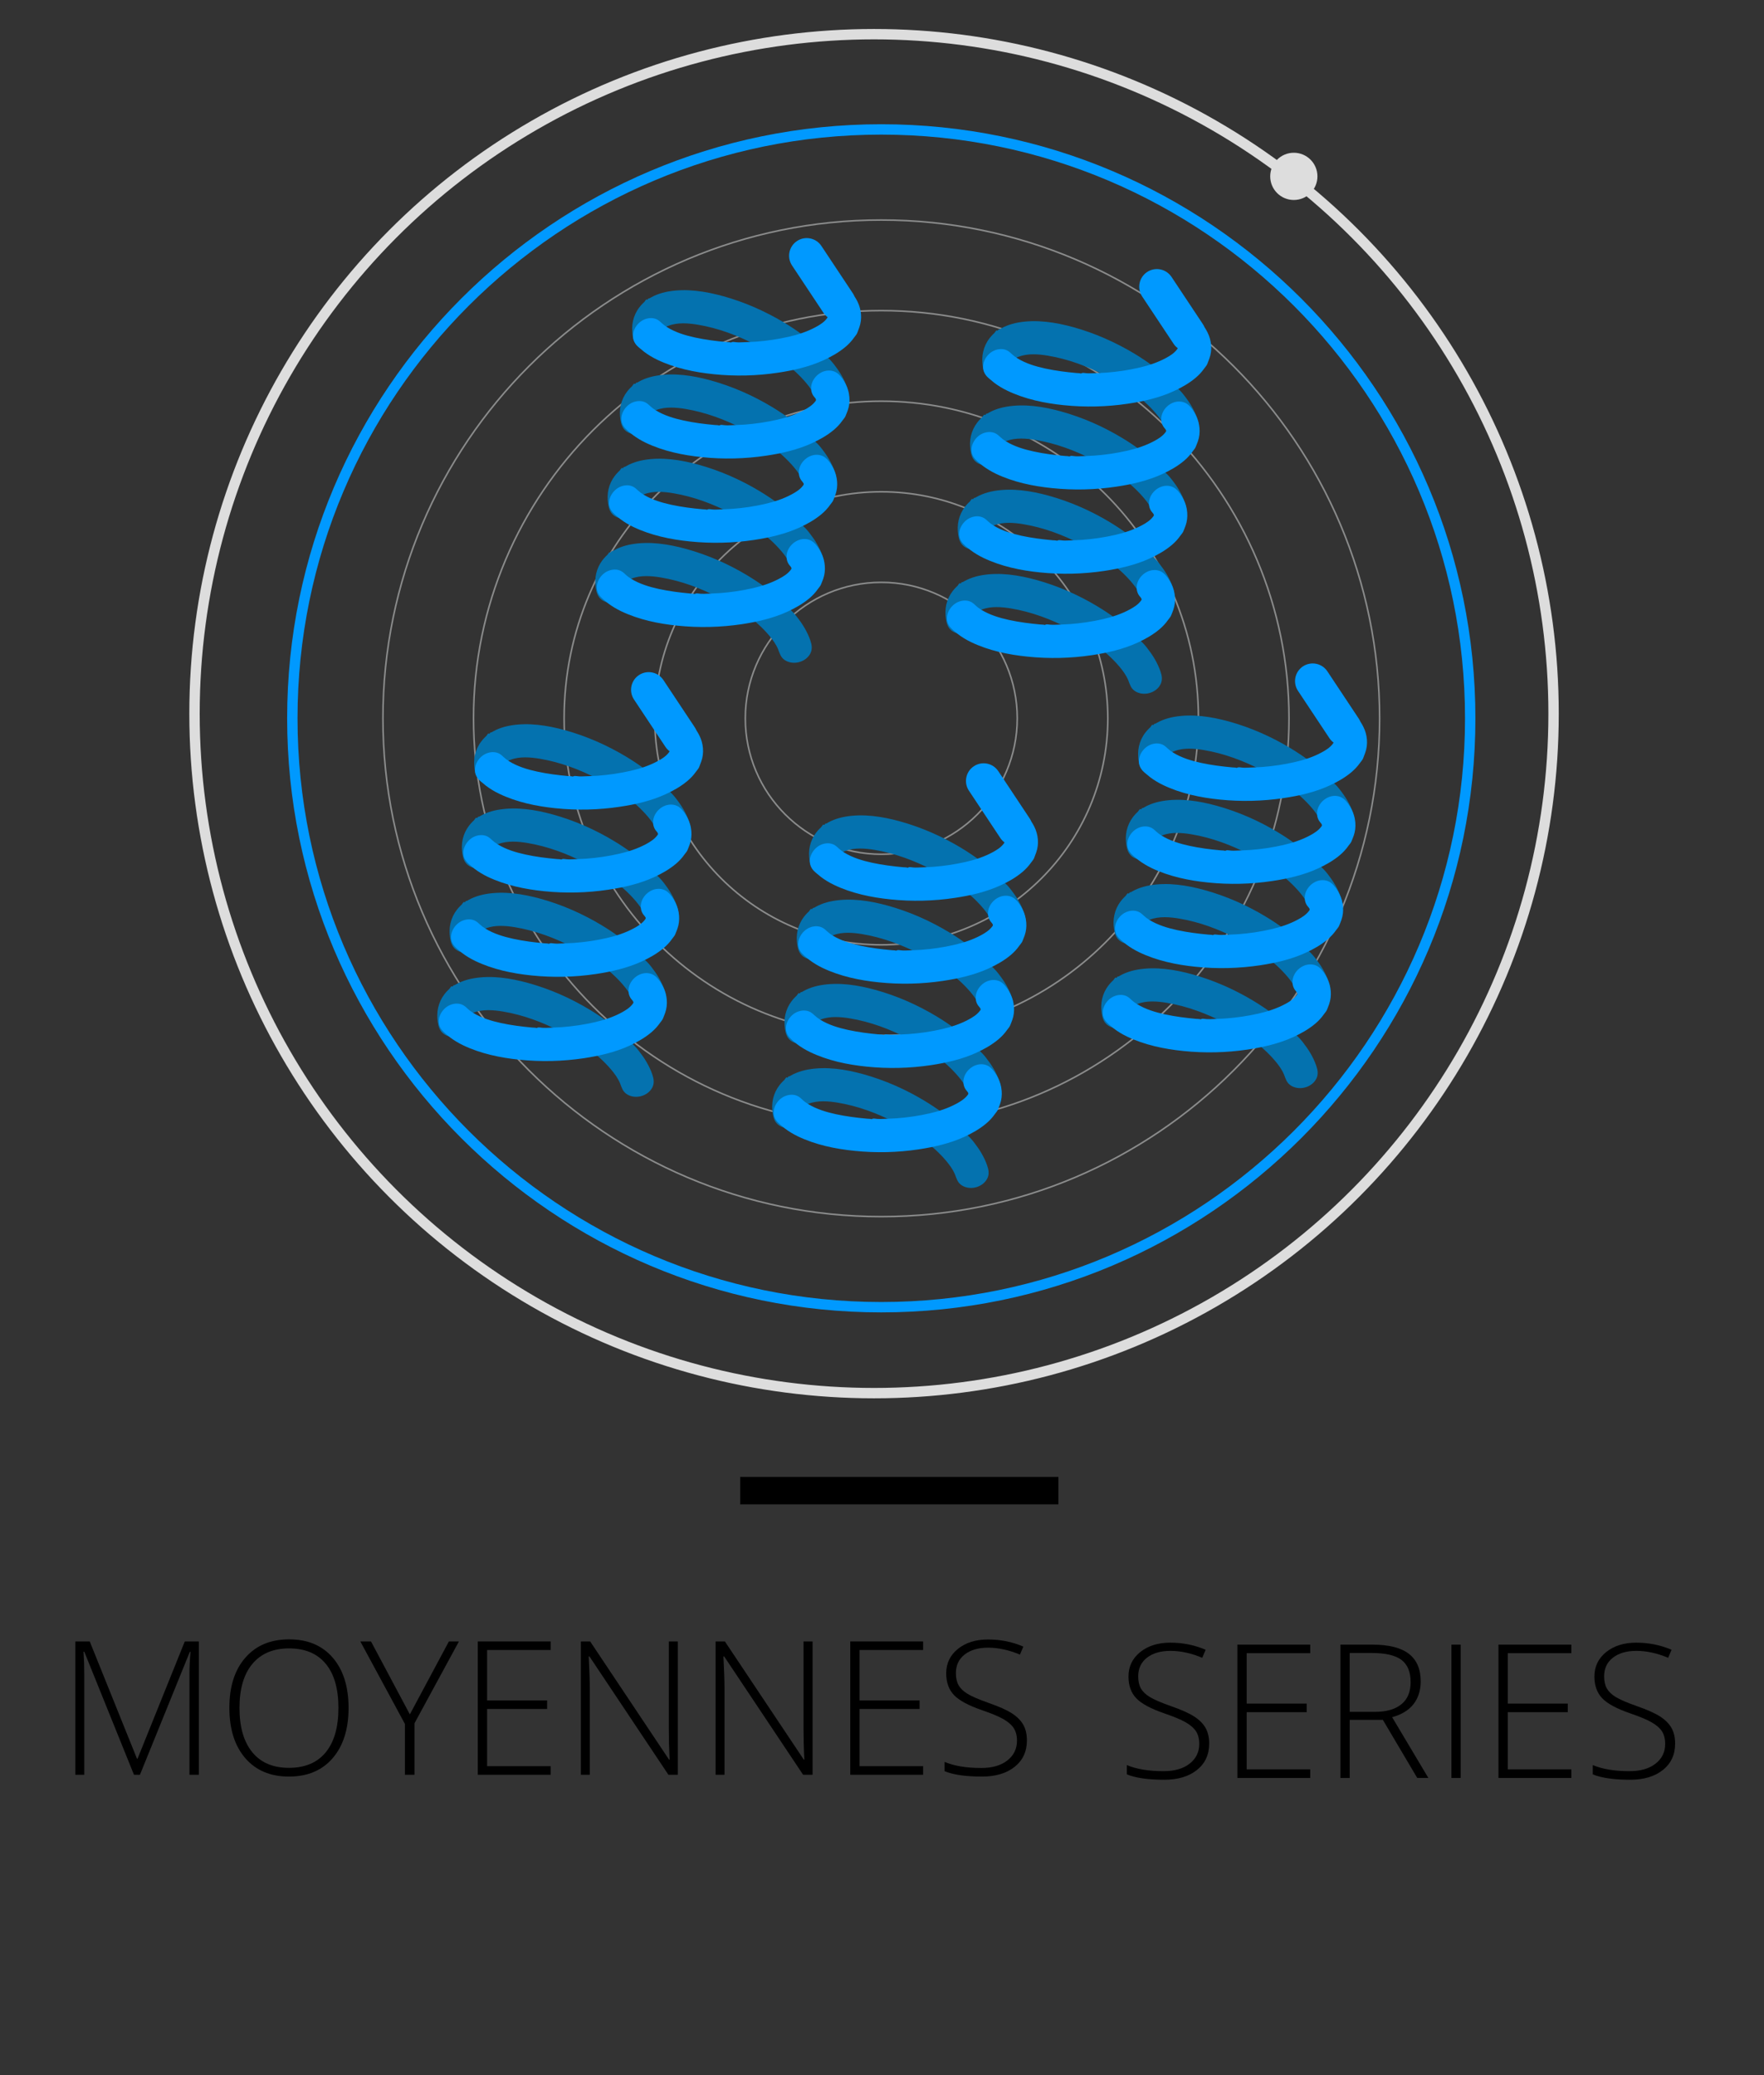 <svg xmlns:dc="http://purl.org/dc/elements/1.1/" xmlns:cc="http://creativecommons.org/ns#" xmlns:rdf="http://www.w3.org/1999/02/22-rdf-syntax-ns#" xmlns:svg="http://www.w3.org/2000/svg" xmlns="http://www.w3.org/2000/svg" xmlns:sodipodi="http://sodipodi.sourceforge.net/DTD/sodipodi-0.dtd" xmlns:inkscape="http://www.inkscape.org/namespaces/inkscape" inkscape:version="1.0 (4035a4fb49, 2020-05-01)" sodipodi:docname="unit3.svg" xml:space="preserve" viewBox="0 0 170 200" height="200px" width="170px" y="0px" x="0px" id="Calque_1"><rect x="0" y="0" width="170" height="200" fill="#333333" stroke="none"/><defs id="defs163"></defs>
<g id="g18">
	<circle id="circle2" r="65.488" cy="68.782" cx="84.233" stroke-miterlimit="10" stroke="#DDDDDD" fill="none"></circle>
	<path id="path4" d="M84.93,125.988c-31.296,0-56.757-25.461-56.757-56.757   c0-31.296,25.461-56.757,56.757-56.757s56.757,25.461,56.757,56.757C141.688,100.527,116.227,125.988,84.93,125.988z" stroke-miterlimit="10" stroke="#0099FF" fill="none"></path>
	<path id="path6" d="   M84.93,117.258c-26.482,0-48.026-21.545-48.026-48.027S58.448,21.205,84.93,21.205s48.025,21.543,48.025,48.026   C132.955,95.713,111.412,117.258,84.93,117.258z" stroke-miterlimit="10" stroke-width="0.15" stroke="#B1B2B2" fill="none" opacity="0.7"></path>
	<path id="path8" d="   M84.93,108.525c-21.667,0-39.295-17.627-39.295-39.294S63.263,29.935,84.93,29.935c21.667,0,39.294,17.628,39.294,39.296   C124.225,90.898,106.598,108.525,84.93,108.525z" stroke-miterlimit="10" stroke-width="0.15" stroke="#B1B2B2" fill="none" opacity="0.7"></path>
	<path id="path10" d="   M84.93,99.795c-16.853,0-30.564-13.712-30.564-30.564c0-16.853,13.711-30.565,30.564-30.565c16.854,0,30.564,13.712,30.564,30.565   C115.494,86.083,101.783,99.795,84.93,99.795z" stroke-miterlimit="10" stroke-width="0.15" stroke="#B1B2B2" fill="none" opacity="0.7"></path>
	<path id="path12" d="   M84.93,91.064c-12.039,0-21.833-9.795-21.833-21.833c0-12.039,9.794-21.833,21.833-21.833c12.039,0,21.833,9.794,21.833,21.833   S96.969,91.064,84.93,91.064z" stroke-miterlimit="10" stroke-width="0.15" stroke="#B1B2B2" fill="none" opacity="0.7"></path>
	<path id="path14" d="   M84.93,82.334c-7.225,0-13.103-5.878-13.103-13.103s5.878-13.104,13.103-13.104c7.224,0,13.104,5.878,13.104,13.104   C98.033,76.456,92.154,82.334,84.93,82.334z" stroke-miterlimit="10" stroke-width="0.15" stroke="#B1B2B2" fill="none" opacity="0.7"></path>
	<circle id="circle16" r="2.276" cy="16.998" cx="124.688" fill="#DDDDDD"></circle>
</g>
<g transform="translate(-36)" id="g36">
	<path id="path20" d="m 48.911,171.052 -4.79,-11.864 h -0.07 c 0.047,0.728 0.07,1.472 0.07,2.231 v 9.633 H 43.26 v -12.85 h 1.389 l 4.553,11.303 h 0.053 l 4.553,-11.303 h 1.354 v 12.85 h -0.905 v -9.737 c 0,-0.681 0.035,-1.383 0.105,-2.108 h -0.07 l -4.808,11.849 z"></path>
	<path id="path22" d="m 69.592,164.609 c 0,2.039 -0.51,3.649 -1.529,4.839 -1.02,1.186 -2.426,1.778 -4.219,1.778 -1.787,0 -3.19,-0.595 -4.21,-1.778 -1.02,-1.188 -1.529,-2.806 -1.529,-4.856 0,-2.045 0.514,-3.654 1.542,-4.828 1.028,-1.176 2.433,-1.764 4.214,-1.764 1.793,0 3.196,0.591 4.21,1.771 1.014,1.181 1.521,2.793 1.521,4.838 z m -10.512,0 c 0,1.84 0.41,3.263 1.23,4.267 0.82,1.006 1.998,1.508 3.533,1.508 1.547,0 2.729,-0.498 3.546,-1.493 0.817,-0.996 1.226,-2.424 1.226,-4.281 0,-1.852 -0.409,-3.271 -1.226,-4.258 -0.817,-0.985 -1.994,-1.479 -3.529,-1.479 -1.529,0 -2.708,0.498 -3.538,1.494 -0.83,0.994 -1.242,2.408 -1.242,4.242 z"></path>
	<path id="path24" d="m 75.498,165.232 3.762,-7.03 h 0.967 l -4.28,7.884 v 4.966 h -0.923 v -4.896 l -4.298,-7.954 h 1.028 z"></path>
	<path id="path26" d="m 89.068,171.052 h -7.022 v -12.85 h 7.022 v 0.825 h -6.126 v 4.861 h 5.785 v 0.824 h -5.785 v 5.512 h 6.126 z"></path>
	<path id="path28" d="m 101.32,171.052 h -0.904 l -7.611,-11.407 h -0.07 c 0.07,1.358 0.105,2.385 0.105,3.076 v 8.331 h -0.861 v -12.85 h 0.896 l 7.602,11.391 h 0.053 c -0.053,-1.055 -0.076,-2.057 -0.076,-3.006 v -8.385 h 0.867 v 12.85 z"></path>
	<path id="path30" d="m 114.303,171.052 h -0.906 l -7.609,-11.407 h -0.07 c 0.07,1.358 0.104,2.385 0.104,3.076 v 8.331 h -0.859 v -12.85 h 0.896 l 7.604,11.391 h 0.055 c -0.055,-1.055 -0.08,-2.057 -0.08,-3.006 v -8.385 h 0.871 v 12.85 z"></path>
	<path id="path32" d="m 124.963,171.052 h -7.021 v -12.85 h 7.021 v 0.825 h -6.125 v 4.861 h 5.783 v 0.824 h -5.783 v 5.512 h 6.125 z"></path>
	<path id="path34" d="m 134.965,167.738 c 0,1.072 -0.395,1.922 -1.182,2.549 -0.788,0.627 -1.836,0.939 -3.143,0.939 -1.57,0 -2.773,-0.172 -3.611,-0.52 v -0.896 c 0.926,0.394 2.104,0.588 3.541,0.588 1.055,0 1.892,-0.24 2.51,-0.725 0.617,-0.484 0.928,-1.117 0.928,-1.902 0,-0.485 -0.104,-0.89 -0.309,-1.209 -0.205,-0.317 -0.539,-0.609 -1.002,-0.875 -0.463,-0.264 -1.145,-0.547 -2.039,-0.853 -1.312,-0.45 -2.219,-0.938 -2.721,-1.464 -0.5,-0.523 -0.75,-1.223 -0.75,-2.096 0,-0.961 0.375,-1.744 1.129,-2.354 0.752,-0.604 1.721,-0.908 2.902,-0.908 1.207,0 2.344,0.229 3.402,0.687 l -0.326,0.772 c -1.064,-0.445 -2.086,-0.668 -3.061,-0.668 -0.947,0 -1.705,0.221 -2.268,0.658 -0.562,0.439 -0.844,1.037 -0.844,1.793 0,0.477 0.087,0.864 0.26,1.169 0.174,0.306 0.455,0.579 0.848,0.821 0.395,0.244 1.066,0.535 2.021,0.875 1.002,0.347 1.756,0.684 2.26,1.006 0.504,0.326 0.871,0.695 1.104,1.105 0.236,0.422 0.351,0.922 0.351,1.508 z"></path>
</g>
<rect id="rect38" height="2.644" width="30.667" y="142.348" x="71.333"></rect>
<g id="g62">
	<path id="path40" d="M66.419,80.44c0.208-0.414,0.141-0.833-0.008-1.254c-0.136-0.406-0.322-0.789-0.534-1.161   c-0.229-0.403-0.502-0.776-0.788-1.142c-0.236-0.301-0.484-0.546-0.762-0.797c-0.373-0.337-0.697-0.723-1.075-1.057   c-0.361-0.319-0.733-0.622-1.122-0.91c-0.574-0.424-1.169-0.82-1.781-1.189c-1.837-1.104-3.826-1.981-5.894-2.554   c-1.697-0.466-3.531-0.757-5.283-0.448c-0.389,0.07-0.774,0.174-1.141,0.322c-0.178,0.07-0.348,0.152-0.515,0.248   c-0.046,0.023-0.088,0.051-0.134,0.077c-0.042,0.025-0.099,0.009-0.125,0.025c-0.05,0.032-0.035,0.118-0.111,0.114   c-0.006,0-0.104-0.018-0.094-0.027c-0.045,0.042-0.066,0.104-0.114,0.145c-0.026,0.02-0.034,0.069-0.062,0.093   c-0.053,0.045-0.104,0.095-0.153,0.146c-0.12,0.119-0.235,0.248-0.337,0.384c-0.297,0.384-0.502,0.827-0.61,1.3   c-0.103,0.455-0.106,0.933-0.036,1.393c0.068,0.438,0.184,0.834,0.548,1.116c0.706,0.536,1.794,0.358,2.354-0.304   c0.299-0.354,0.376-0.775,0.284-1.22c-0.015-0.072-0.026-0.145-0.025-0.216c0.001-0.021,0.001-0.123,0.005-0.129   c0.01-0.014-0.02-0.027-0.004-0.043c0.025-0.023,0.071-0.022,0.102-0.043c0.053-0.037,0.151-0.061,0.213-0.084   c0.854-0.336,1.928-0.244,2.812-0.096c1.957,0.329,3.818,1.029,5.574,1.939c1.778,0.922,3.546,2.117,4.848,3.658   c0.335,0.398,0.652,0.83,0.855,1.312c0.161,0.419,0.249,0.791,0.651,1.055c0.735,0.479,1.813,0.258,2.331-0.443   C66.339,80.587,66.383,80.515,66.419,80.44C66.453,80.376,66.059,81.159,66.419,80.44z M48.791,74.116   c-0.002,0.018-0.002,0.033-0.004,0.049c0-0.031,0.002-0.061,0-0.091C48.788,74.088,48.791,74.103,48.791,74.116   C48.789,74.133,48.791,74.11,48.791,74.116z M48.772,74.295c-0.002-0.011,0-0.021,0.004-0.029   C48.775,74.274,48.774,74.284,48.772,74.295C48.771,74.291,48.773,74.292,48.772,74.295z M48.779,73.978   c-0.005-0.016-0.005-0.028-0.003-0.042C48.778,73.948,48.78,73.962,48.779,73.978C48.778,73.966,48.778,73.963,48.779,73.978z" fill="#0472AF"></path>
	<g id="g48">
		<g id="g44">
			<path id="path42" d="M67.402,70.89c-0.081-0.162-0.178-0.334-0.288-0.499c-0.042-0.099-0.093-0.196-0.154-0.288l-3.029-4.563     c-0.519-0.782-1.573-0.995-2.354-0.476c-0.782,0.52-0.996,1.574-0.477,2.355l3.028,4.562c0.111,0.17,0.25,0.311,0.402,0.423     c-0.018,0.052-0.059,0.103-0.089,0.144c-0.272,0.354-0.681,0.607-1.069,0.814c-0.799,0.432-1.688,0.723-2.573,0.924     c-1.047,0.238-2.105,0.398-3.179,0.477c-0.503,0.035-1.01,0.044-1.513,0.066c-0.228,0.01-0.422-0.012-0.644-0.039     c-0.048-0.004-0.098-0.003-0.145,0.01c0.006-0.002-0.123,0.043-0.106,0.05c-0.134-0.047-0.285-0.036-0.425-0.049     c-1.021-0.093-2.028-0.22-3.034-0.438c-0.917-0.199-1.861-0.484-2.667-0.979c-0.197-0.121-0.379-0.254-0.547-0.412     c-0.166-0.158-0.319-0.299-0.534-0.387c-0.417-0.168-0.902-0.098-1.291,0.111c-0.737,0.4-1.245,1.418-0.748,2.194     c0.212,0.341,0.565,0.581,0.865,0.837c0.396,0.302,0.83,0.562,1.28,0.777c1.697,0.813,3.578,1.205,5.439,1.395     c2.057,0.212,4.148,0.163,6.192-0.145c1.493-0.223,3.014-0.569,4.39-1.201c0.761-0.346,1.471-0.748,2.114-1.284     c0.314-0.265,0.603-0.571,0.838-0.908c0.097-0.14,0.248-0.294,0.304-0.452c0.059-0.176,0.137-0.349,0.195-0.523     C67.876,72.571,67.784,71.659,67.402,70.89z" fill="#0099FF"></path>
		</g>
		<path id="path46" d="M67.588,73.389C67.566,73.454,67.625,73.28,67.588,73.389L67.588,73.389z" fill="#F5F5F5"></path>
	</g>
	<path id="path50" d="M65.237,88.562c0.208-0.414,0.139-0.832-0.009-1.253c-0.136-0.405-0.323-0.791-0.534-1.161   c-0.229-0.404-0.502-0.777-0.788-1.144c-0.236-0.3-0.484-0.544-0.763-0.796c-0.373-0.336-0.696-0.723-1.075-1.058   c-0.361-0.317-0.732-0.622-1.121-0.907c-0.574-0.426-1.169-0.822-1.781-1.19c-1.837-1.106-3.827-1.983-5.894-2.554   c-1.697-0.468-3.531-0.758-5.283-0.448c-0.389,0.069-0.774,0.173-1.141,0.321c-0.179,0.072-0.348,0.153-0.516,0.248   c-0.045,0.024-0.088,0.051-0.132,0.077c-0.042,0.025-0.1,0.008-0.125,0.026c-0.051,0.029-0.036,0.116-0.111,0.113   c-0.007-0.001-0.104-0.018-0.095-0.027c-0.045,0.042-0.066,0.104-0.113,0.143c-0.027,0.021-0.035,0.071-0.062,0.095   c-0.053,0.046-0.104,0.095-0.152,0.145c-0.122,0.119-0.236,0.249-0.338,0.384c-0.295,0.385-0.502,0.828-0.61,1.301   c-0.102,0.455-0.106,0.932-0.036,1.393c0.068,0.438,0.184,0.834,0.549,1.117c0.705,0.535,1.793,0.357,2.354-0.306   c0.298-0.354,0.376-0.774,0.284-1.22c-0.015-0.07-0.026-0.144-0.024-0.215c0-0.021,0-0.125,0.004-0.129   c0.01-0.014-0.019-0.027-0.002-0.043c0.024-0.024,0.07-0.023,0.101-0.044c0.053-0.036,0.15-0.06,0.212-0.083   c0.854-0.336,1.926-0.246,2.812-0.096c1.955,0.33,3.816,1.029,5.573,1.939c1.779,0.922,3.546,2.117,4.847,3.658   c0.337,0.397,0.652,0.83,0.856,1.312c0.16,0.418,0.249,0.791,0.651,1.054c0.735,0.479,1.813,0.259,2.331-0.442   C65.155,88.706,65.198,88.636,65.237,88.562C65.27,88.496,64.876,89.279,65.237,88.562z M47.607,82.238   c-0.002,0.017-0.001,0.032-0.005,0.048c0.001-0.029,0.002-0.061,0.001-0.09C47.606,82.208,47.607,82.225,47.607,82.238   C47.606,82.253,47.607,82.233,47.607,82.238z M47.588,82.416c-0.002-0.011,0-0.021,0.004-0.029   C47.592,82.396,47.59,82.406,47.588,82.416C47.588,82.411,47.589,82.412,47.588,82.416z M47.596,82.097   c-0.006-0.014-0.006-0.027-0.003-0.041C47.594,82.069,47.595,82.083,47.596,82.097C47.594,82.087,47.594,82.085,47.596,82.097z" fill="#0472AF"></path>
	<path id="path52" d="M66.47,81.384c0.287-0.818,0.195-1.729-0.187-2.498c-0.184-0.373-0.451-0.785-0.776-1.053   c-0.343-0.28-0.816-0.348-1.24-0.238c-0.823,0.215-1.478,1.076-1.299,1.939c0.045,0.217,0.146,0.418,0.294,0.58   c0.051,0.061,0.106,0.122,0.142,0.193c0.043,0.081-0.031,0.171-0.083,0.235c-0.272,0.354-0.68,0.608-1.068,0.816   c-0.8,0.431-1.69,0.723-2.574,0.924c-1.045,0.238-2.105,0.398-3.178,0.476c-0.504,0.035-1.008,0.044-1.514,0.067   c-0.227,0.01-0.422-0.013-0.643-0.039c-0.049-0.007-0.098-0.004-0.146,0.009c0.007-0.001-0.122,0.043-0.104,0.049   c-0.135-0.045-0.285-0.035-0.426-0.049c-1.021-0.092-2.029-0.217-3.033-0.438c-0.917-0.199-1.862-0.484-2.668-0.979   c-0.197-0.121-0.378-0.254-0.546-0.412c-0.169-0.158-0.319-0.298-0.536-0.386c-0.416-0.168-0.902-0.098-1.29,0.11   c-0.737,0.398-1.245,1.419-0.749,2.194c0.214,0.341,0.566,0.581,0.866,0.837c0.396,0.301,0.831,0.562,1.279,0.779   c1.698,0.812,3.579,1.205,5.441,1.393c2.055,0.213,4.147,0.163,6.19-0.144c1.493-0.222,3.014-0.571,4.392-1.2   c0.759-0.349,1.471-0.748,2.114-1.285c0.313-0.264,0.603-0.572,0.837-0.91c0.097-0.137,0.249-0.293,0.303-0.453   C66.331,81.731,66.409,81.56,66.47,81.384C66.508,81.276,66.447,81.452,66.47,81.384z" fill="#0099FF"></path>
	<path id="path54" d="M64.052,96.682c0.209-0.413,0.14-0.831-0.008-1.254c-0.137-0.405-0.323-0.789-0.533-1.159   c-0.229-0.404-0.503-0.777-0.789-1.144c-0.235-0.302-0.484-0.544-0.762-0.796c-0.374-0.338-0.697-0.724-1.075-1.058   c-0.362-0.317-0.732-0.621-1.122-0.907c-0.574-0.427-1.169-0.822-1.781-1.191c-1.836-1.105-3.825-1.982-5.894-2.553   c-1.697-0.467-3.531-0.758-5.283-0.449c-0.389,0.07-0.775,0.174-1.141,0.323c-0.178,0.069-0.348,0.152-0.515,0.247   c-0.046,0.023-0.089,0.051-0.133,0.077c-0.042,0.024-0.1,0.007-0.125,0.025c-0.05,0.032-0.034,0.118-0.11,0.114   c-0.008-0.001-0.105-0.019-0.096-0.028c-0.045,0.042-0.064,0.104-0.113,0.144c-0.026,0.021-0.035,0.071-0.062,0.094   c-0.053,0.047-0.103,0.096-0.152,0.146c-0.121,0.12-0.234,0.249-0.338,0.384c-0.295,0.384-0.502,0.828-0.609,1.301   c-0.103,0.455-0.107,0.932-0.037,1.392c0.07,0.438,0.184,0.834,0.549,1.118c0.705,0.535,1.793,0.357,2.354-0.305   c0.298-0.355,0.376-0.775,0.284-1.221c-0.015-0.071-0.027-0.145-0.025-0.216c0-0.021,0-0.124,0.004-0.128   c0.01-0.014-0.019-0.029-0.003-0.043c0.024-0.024,0.071-0.023,0.102-0.044c0.053-0.036,0.151-0.06,0.213-0.083   c0.854-0.336,1.927-0.246,2.813-0.096c1.955,0.329,3.816,1.029,5.573,1.939c1.778,0.92,3.545,2.116,4.847,3.658   c0.336,0.396,0.652,0.83,0.855,1.312c0.161,0.418,0.249,0.79,0.65,1.053c0.736,0.48,1.815,0.258,2.333-0.443   C63.972,96.829,64.016,96.757,64.052,96.682C64.087,96.618,63.693,97.399,64.052,96.682z M46.424,90.358   c-0.003,0.018-0.002,0.033-0.005,0.048c0-0.029,0.003-0.061,0.001-0.089C46.422,90.329,46.424,90.345,46.424,90.358   C46.422,90.374,46.423,90.353,46.424,90.358z M46.406,90.536c-0.002-0.01-0.001-0.02,0.003-0.03   C46.407,90.517,46.406,90.526,46.406,90.536C46.405,90.532,46.406,90.534,46.406,90.536z M46.412,90.218   c-0.006-0.014-0.006-0.027-0.003-0.042C46.409,90.19,46.412,90.204,46.412,90.218C46.41,90.208,46.411,90.204,46.412,90.218z" fill="#0472AF"></path>
	<path id="path56" d="M65.285,89.505c0.287-0.818,0.195-1.729-0.187-2.498c-0.185-0.373-0.451-0.787-0.776-1.053   c-0.343-0.281-0.816-0.348-1.241-0.238c-0.822,0.216-1.477,1.076-1.298,1.939c0.045,0.216,0.146,0.418,0.293,0.58   c0.052,0.061,0.107,0.121,0.143,0.193c0.044,0.08-0.031,0.17-0.083,0.235c-0.271,0.355-0.681,0.607-1.069,0.815   c-0.799,0.431-1.689,0.723-2.572,0.924c-1.047,0.239-2.105,0.398-3.179,0.475c-0.503,0.037-1.009,0.046-1.515,0.068   c-0.225,0.01-0.422-0.012-0.642-0.038c-0.05-0.007-0.099-0.005-0.146,0.008c0.008-0.001-0.123,0.044-0.105,0.051   c-0.134-0.046-0.285-0.036-0.425-0.049c-1.021-0.093-2.028-0.22-3.034-0.438c-0.916-0.201-1.861-0.484-2.666-0.979   c-0.197-0.121-0.379-0.254-0.547-0.412c-0.167-0.158-0.32-0.299-0.537-0.386c-0.416-0.17-0.9-0.098-1.289,0.11   c-0.738,0.398-1.246,1.419-0.748,2.195c0.213,0.34,0.566,0.58,0.865,0.836c0.396,0.303,0.831,0.562,1.281,0.778   c1.697,0.812,3.576,1.206,5.439,1.394c2.055,0.212,4.148,0.164,6.192-0.142c1.491-0.224,3.014-0.571,4.391-1.201   c0.759-0.349,1.472-0.749,2.112-1.286c0.315-0.264,0.604-0.571,0.838-0.91c0.097-0.138,0.25-0.294,0.303-0.452   C65.148,89.854,65.228,89.682,65.285,89.505C65.323,89.396,65.263,89.572,65.285,89.505z" fill="#0099FF"></path>
	<path id="path58" d="M62.869,104.805c0.208-0.414,0.139-0.834-0.008-1.255c-0.137-0.405-0.323-0.79-0.535-1.159   c-0.229-0.404-0.502-0.777-0.788-1.145c-0.236-0.301-0.484-0.546-0.762-0.796c-0.373-0.338-0.696-0.723-1.074-1.057   c-0.362-0.32-0.734-0.623-1.123-0.91c-0.574-0.425-1.169-0.82-1.781-1.189c-1.835-1.104-3.825-1.982-5.895-2.553   c-1.695-0.467-3.53-0.758-5.282-0.449c-0.389,0.069-0.774,0.174-1.141,0.323c-0.178,0.069-0.348,0.151-0.515,0.246   c-0.044,0.024-0.088,0.051-0.133,0.077c-0.042,0.025-0.1,0.008-0.126,0.025c-0.05,0.033-0.034,0.118-0.111,0.115   c-0.006,0-0.104-0.018-0.094-0.028c-0.045,0.042-0.066,0.104-0.114,0.145c-0.025,0.021-0.034,0.069-0.062,0.094   c-0.053,0.046-0.104,0.095-0.152,0.146c-0.121,0.119-0.235,0.249-0.339,0.383c-0.295,0.385-0.501,0.828-0.609,1.3   c-0.103,0.456-0.106,0.933-0.036,1.394c0.068,0.438,0.184,0.834,0.549,1.117c0.705,0.537,1.793,0.357,2.354-0.307   c0.299-0.354,0.375-0.773,0.284-1.219c-0.015-0.07-0.026-0.145-0.025-0.215c0.002-0.021,0.001-0.125,0.005-0.129   c0.01-0.014-0.019-0.027-0.004-0.043c0.025-0.023,0.072-0.023,0.102-0.044c0.054-0.036,0.152-0.06,0.213-0.083   c0.854-0.336,1.927-0.246,2.813-0.096c1.957,0.329,3.817,1.029,5.573,1.939c1.779,0.922,3.547,2.117,4.848,3.658   c0.335,0.396,0.652,0.829,0.854,1.312c0.162,0.418,0.251,0.791,0.651,1.053c0.735,0.48,1.814,0.258,2.333-0.441   C62.787,104.947,62.832,104.878,62.869,104.805C62.904,104.738,62.509,105.521,62.869,104.805z M45.24,98.479   c-0.001,0.017-0.002,0.032-0.004,0.047c0-0.029,0.002-0.061,0.001-0.09C45.237,98.451,45.24,98.466,45.24,98.479   C45.24,98.495,45.24,98.474,45.24,98.479z M45.221,98.657c-0.002-0.01,0-0.02,0.003-0.029   C45.225,98.638,45.224,98.647,45.221,98.657C45.221,98.653,45.222,98.655,45.221,98.657z M45.228,98.34   c-0.005-0.015-0.005-0.028-0.002-0.042C45.227,98.312,45.229,98.324,45.228,98.34C45.227,98.329,45.228,98.326,45.228,98.34z" fill="#0472AF"></path>
	<path id="path60" d="M64.101,97.624c0.287-0.818,0.196-1.728-0.186-2.498c-0.184-0.373-0.45-0.785-0.775-1.051   c-0.344-0.282-0.817-0.35-1.24-0.238c-0.824,0.214-1.479,1.075-1.299,1.938c0.046,0.216,0.146,0.419,0.293,0.581   c0.051,0.059,0.107,0.121,0.143,0.191c0.044,0.082-0.032,0.171-0.083,0.236c-0.272,0.355-0.681,0.607-1.069,0.814   c-0.798,0.432-1.69,0.723-2.573,0.926c-1.046,0.238-2.105,0.396-3.178,0.475c-0.504,0.035-1.009,0.043-1.514,0.068   c-0.227,0.009-0.423-0.012-0.643-0.04c-0.049-0.005-0.098-0.003-0.146,0.01c0.007-0.002-0.122,0.044-0.105,0.048   c-0.135-0.045-0.286-0.033-0.425-0.047c-1.021-0.094-2.029-0.22-3.034-0.438c-0.917-0.201-1.862-0.486-2.667-0.98   c-0.197-0.121-0.379-0.252-0.546-0.412c-0.168-0.158-0.32-0.299-0.537-0.387c-0.415-0.168-0.901-0.096-1.288,0.111   c-0.738,0.4-1.246,1.419-0.75,2.195c0.213,0.341,0.566,0.58,0.865,0.836c0.396,0.303,0.832,0.562,1.281,0.779   c1.697,0.812,3.576,1.204,5.439,1.393c2.057,0.214,4.148,0.164,6.192-0.141c1.491-0.226,3.014-0.572,4.391-1.202   c0.759-0.35,1.472-0.748,2.113-1.286c0.314-0.263,0.603-0.571,0.838-0.91c0.096-0.137,0.248-0.293,0.303-0.453   C63.964,97.974,64.042,97.802,64.101,97.624C64.14,97.517,64.079,97.693,64.101,97.624z" fill="#0099FF"></path>
</g>
<g id="g86">
	<path id="path64" d="M98.694,89.225c0.208-0.414,0.141-0.833-0.008-1.254c-0.137-0.406-0.322-0.789-0.534-1.161   c-0.229-0.403-0.502-0.776-0.788-1.142c-0.236-0.301-0.484-0.546-0.762-0.797c-0.373-0.337-0.697-0.723-1.075-1.057   c-0.361-0.319-0.733-0.622-1.122-0.91c-0.574-0.424-1.169-0.82-1.781-1.189c-1.837-1.104-3.826-1.981-5.895-2.554   c-1.696-0.466-3.53-0.757-5.282-0.448c-0.39,0.07-0.774,0.174-1.141,0.322c-0.178,0.07-0.348,0.152-0.515,0.248   c-0.046,0.023-0.088,0.051-0.134,0.077c-0.042,0.025-0.099,0.009-0.125,0.025c-0.05,0.032-0.035,0.118-0.111,0.114   c-0.006,0-0.104-0.018-0.094-0.027c-0.045,0.042-0.066,0.104-0.114,0.145c-0.026,0.02-0.034,0.069-0.062,0.093   c-0.053,0.045-0.104,0.095-0.153,0.146c-0.12,0.119-0.235,0.248-0.337,0.384c-0.297,0.384-0.502,0.827-0.61,1.3   c-0.103,0.455-0.106,0.933-0.036,1.393c0.068,0.438,0.184,0.834,0.548,1.116c0.706,0.536,1.793,0.358,2.354-0.304   c0.299-0.354,0.376-0.775,0.284-1.22c-0.015-0.072-0.026-0.145-0.024-0.216c0-0.021,0-0.123,0.004-0.129   c0.01-0.014-0.02-0.027-0.004-0.043c0.025-0.023,0.071-0.022,0.103-0.043c0.053-0.037,0.151-0.061,0.213-0.084   c0.854-0.336,1.928-0.244,2.812-0.096c1.957,0.329,3.818,1.029,5.574,1.939c1.778,0.922,3.547,2.117,4.848,3.658   c0.336,0.398,0.652,0.83,0.855,1.312c0.161,0.419,0.249,0.791,0.65,1.055c0.736,0.479,1.813,0.258,2.332-0.443   C98.614,89.372,98.658,89.3,98.694,89.225C98.728,89.161,98.334,89.944,98.694,89.225z M81.065,82.901   c-0.002,0.018-0.002,0.033-0.004,0.049c0-0.031,0.002-0.061,0-0.091C81.063,82.873,81.065,82.888,81.065,82.901   C81.063,82.918,81.065,82.895,81.065,82.901z M81.048,83.08c-0.003-0.011,0-0.021,0.004-0.029   C81.05,83.059,81.05,83.069,81.048,83.08C81.046,83.076,81.048,83.077,81.048,83.08z M81.054,82.763   c-0.004-0.016-0.004-0.028-0.002-0.042C81.054,82.733,81.056,82.747,81.054,82.763C81.054,82.751,81.054,82.748,81.054,82.763z" fill="#0472AF"></path>
	<g id="g72">
		<g id="g68">
			<path id="path66" d="M99.677,79.675c-0.08-0.162-0.178-0.334-0.287-0.499c-0.043-0.099-0.094-0.196-0.154-0.288l-3.029-4.563     c-0.52-0.782-1.572-0.995-2.354-0.476c-0.782,0.52-0.996,1.574-0.478,2.355l3.028,4.562c0.111,0.17,0.25,0.311,0.402,0.423     c-0.019,0.052-0.06,0.103-0.09,0.144c-0.271,0.354-0.681,0.607-1.068,0.814c-0.799,0.432-1.688,0.723-2.573,0.924     c-1.047,0.238-2.104,0.398-3.179,0.477c-0.504,0.035-1.01,0.044-1.514,0.066c-0.228,0.01-0.422-0.012-0.644-0.039     c-0.048-0.004-0.099-0.003-0.146,0.01c0.006-0.002-0.123,0.043-0.105,0.05c-0.135-0.047-0.285-0.036-0.426-0.049     c-1.021-0.093-2.027-0.22-3.033-0.438c-0.917-0.199-1.861-0.484-2.667-0.979c-0.197-0.121-0.38-0.254-0.548-0.412     c-0.166-0.158-0.318-0.299-0.533-0.387c-0.417-0.168-0.902-0.098-1.291,0.111c-0.737,0.4-1.245,1.418-0.748,2.194     c0.212,0.341,0.565,0.581,0.865,0.837c0.396,0.302,0.83,0.562,1.28,0.777c1.697,0.813,3.578,1.205,5.439,1.395     c2.057,0.212,4.148,0.163,6.191-0.145c1.494-0.223,3.015-0.569,4.391-1.201c0.761-0.346,1.471-0.748,2.113-1.284     c0.314-0.265,0.604-0.571,0.839-0.908c0.097-0.14,0.247-0.294,0.304-0.452c0.059-0.176,0.137-0.349,0.195-0.523     C100.151,81.356,100.06,80.444,99.677,79.675z" fill="#0099FF"></path>
		</g>
		<path id="path70" d="M99.863,82.174C99.841,82.239,99.9,82.065,99.863,82.174L99.863,82.174z" fill="#F5F5F5"></path>
	</g>
	<path id="path74" d="M97.513,97.347c0.207-0.414,0.139-0.832-0.01-1.253c-0.136-0.405-0.322-0.791-0.533-1.161   c-0.229-0.404-0.502-0.777-0.789-1.144c-0.235-0.3-0.483-0.544-0.763-0.796c-0.373-0.336-0.696-0.723-1.075-1.058   c-0.361-0.317-0.731-0.622-1.121-0.907c-0.574-0.426-1.168-0.822-1.781-1.19c-1.836-1.106-3.826-1.983-5.893-2.554   c-1.697-0.468-3.531-0.758-5.284-0.448c-0.389,0.069-0.774,0.173-1.141,0.321c-0.179,0.072-0.348,0.153-0.516,0.248   c-0.045,0.024-0.088,0.051-0.132,0.077c-0.042,0.025-0.1,0.008-0.125,0.026c-0.051,0.029-0.036,0.116-0.111,0.113   c-0.007-0.001-0.104-0.018-0.095-0.027c-0.045,0.042-0.066,0.104-0.113,0.143c-0.027,0.021-0.035,0.071-0.062,0.095   c-0.053,0.046-0.104,0.095-0.152,0.145c-0.122,0.119-0.236,0.249-0.338,0.384c-0.295,0.385-0.502,0.828-0.61,1.301   c-0.102,0.455-0.106,0.932-0.036,1.393c0.068,0.438,0.184,0.834,0.549,1.117c0.705,0.535,1.793,0.357,2.354-0.306   c0.298-0.354,0.376-0.774,0.284-1.22c-0.015-0.07-0.026-0.144-0.024-0.215c0-0.021,0-0.125,0.004-0.129   c0.01-0.014-0.019-0.027-0.002-0.043c0.024-0.024,0.07-0.023,0.101-0.044c0.053-0.036,0.15-0.06,0.212-0.083   c0.854-0.336,1.926-0.246,2.812-0.096c1.955,0.33,3.815,1.029,5.573,1.939c1.779,0.922,3.546,2.117,4.847,3.658   c0.337,0.397,0.652,0.83,0.856,1.312c0.16,0.418,0.248,0.791,0.65,1.054c0.735,0.479,1.813,0.259,2.332-0.442   C97.431,97.491,97.474,97.421,97.513,97.347C97.545,97.281,97.151,98.064,97.513,97.347z M79.882,91.023   c-0.002,0.017-0.001,0.032-0.005,0.048c0.001-0.029,0.002-0.061,0.001-0.09C79.881,90.993,79.882,91.01,79.882,91.023   C79.881,91.038,79.882,91.018,79.882,91.023z M79.863,91.201c-0.002-0.011,0-0.021,0.004-0.029   C79.867,91.181,79.865,91.191,79.863,91.201C79.863,91.196,79.864,91.197,79.863,91.201z M79.871,90.882   c-0.006-0.014-0.006-0.027-0.003-0.041C79.869,90.854,79.87,90.868,79.871,90.882C79.869,90.872,79.869,90.87,79.871,90.882z" fill="#0472AF"></path>
	<path id="path76" d="M98.745,90.169c0.287-0.818,0.195-1.729-0.188-2.498c-0.184-0.373-0.451-0.785-0.775-1.053   c-0.344-0.28-0.816-0.348-1.24-0.238c-0.822,0.215-1.479,1.076-1.299,1.939c0.045,0.217,0.146,0.418,0.294,0.58   c0.052,0.061,0.106,0.122,0.142,0.193c0.043,0.081-0.031,0.171-0.082,0.235c-0.272,0.354-0.681,0.608-1.068,0.816   c-0.801,0.431-1.689,0.723-2.574,0.924c-1.045,0.238-2.105,0.398-3.178,0.476c-0.504,0.035-1.008,0.044-1.514,0.067   c-0.228,0.01-0.422-0.013-0.644-0.039c-0.049-0.007-0.099-0.004-0.146,0.009c0.006-0.001-0.123,0.043-0.104,0.049   c-0.135-0.045-0.285-0.035-0.426-0.049c-1.021-0.092-2.029-0.217-3.033-0.438c-0.917-0.199-1.862-0.484-2.668-0.979   c-0.197-0.121-0.378-0.254-0.546-0.412c-0.169-0.158-0.319-0.298-0.536-0.386c-0.416-0.168-0.902-0.098-1.29,0.11   c-0.737,0.398-1.245,1.419-0.749,2.194c0.214,0.341,0.566,0.581,0.866,0.837c0.396,0.301,0.831,0.562,1.279,0.779   c1.698,0.812,3.579,1.205,5.441,1.393c2.056,0.213,4.147,0.163,6.19-0.144c1.492-0.222,3.014-0.571,4.392-1.2   c0.759-0.349,1.472-0.748,2.114-1.285c0.312-0.264,0.604-0.572,0.837-0.91c0.097-0.137,0.249-0.293,0.303-0.453   C98.606,90.516,98.685,90.345,98.745,90.169C98.783,90.061,98.722,90.237,98.745,90.169z" fill="#0099FF"></path>
	<path id="path78" d="M96.327,105.467c0.209-0.412,0.141-0.83-0.008-1.254c-0.137-0.404-0.323-0.789-0.533-1.158   c-0.229-0.404-0.503-0.777-0.789-1.145c-0.234-0.303-0.484-0.544-0.762-0.796c-0.374-0.338-0.697-0.724-1.075-1.058   c-0.362-0.317-0.731-0.621-1.122-0.907c-0.574-0.427-1.169-0.822-1.781-1.191c-1.836-1.105-3.824-1.982-5.894-2.553   c-1.697-0.467-3.531-0.758-5.283-0.449c-0.389,0.07-0.775,0.174-1.141,0.323c-0.178,0.069-0.348,0.152-0.515,0.247   c-0.046,0.023-0.089,0.051-0.133,0.077c-0.042,0.024-0.1,0.007-0.125,0.025c-0.05,0.032-0.034,0.118-0.11,0.114   c-0.008-0.001-0.105-0.019-0.096-0.028c-0.045,0.042-0.064,0.104-0.113,0.144c-0.026,0.021-0.035,0.071-0.062,0.094   c-0.053,0.047-0.103,0.096-0.152,0.146c-0.121,0.12-0.234,0.249-0.338,0.384c-0.295,0.384-0.502,0.828-0.609,1.301   c-0.103,0.455-0.107,0.932-0.037,1.392c0.07,0.438,0.184,0.834,0.549,1.118c0.705,0.535,1.793,0.357,2.354-0.305   c0.298-0.355,0.376-0.775,0.284-1.221c-0.015-0.071-0.027-0.145-0.025-0.216c0-0.021,0-0.124,0.004-0.128   c0.01-0.014-0.019-0.029-0.003-0.043c0.024-0.024,0.071-0.023,0.102-0.044c0.053-0.036,0.151-0.06,0.213-0.083   c0.854-0.336,1.927-0.246,2.813-0.096c1.955,0.329,3.816,1.029,5.572,1.939c1.778,0.919,3.545,2.117,4.848,3.658   c0.336,0.396,0.652,0.83,0.855,1.312c0.16,0.418,0.248,0.789,0.649,1.053c0.735,0.48,1.815,0.258,2.333-0.443   C96.247,105.614,96.291,105.542,96.327,105.467C96.362,105.403,95.968,106.184,96.327,105.467z M78.699,99.143   c-0.003,0.018-0.002,0.033-0.005,0.048c0-0.029,0.003-0.061,0.001-0.089C78.697,99.114,78.699,99.13,78.699,99.143   C78.697,99.159,78.698,99.138,78.699,99.143z M78.681,99.321c-0.002-0.01-0.001-0.02,0.003-0.03   C78.682,99.302,78.681,99.311,78.681,99.321C78.68,99.317,78.681,99.319,78.681,99.321z M78.687,99.003   c-0.006-0.014-0.006-0.027-0.003-0.042C78.684,98.975,78.687,98.989,78.687,99.003C78.685,98.993,78.686,98.989,78.687,99.003z" fill="#0472AF"></path>
	<path id="path80" d="M97.56,98.29c0.287-0.818,0.195-1.729-0.187-2.498c-0.185-0.373-0.45-0.787-0.776-1.053   c-0.343-0.281-0.815-0.348-1.24-0.238c-0.822,0.216-1.477,1.076-1.299,1.939c0.045,0.216,0.146,0.418,0.293,0.58   c0.053,0.061,0.107,0.121,0.144,0.193c0.044,0.08-0.03,0.17-0.083,0.235c-0.271,0.355-0.682,0.607-1.068,0.815   c-0.8,0.431-1.689,0.723-2.572,0.924c-1.047,0.239-2.105,0.398-3.18,0.475c-0.502,0.037-1.009,0.046-1.515,0.068   c-0.226,0.01-0.422-0.012-0.642-0.038c-0.051-0.007-0.1-0.005-0.146,0.008c0.008-0.001-0.123,0.044-0.105,0.051   c-0.133-0.046-0.285-0.036-0.424-0.049c-1.021-0.093-2.029-0.22-3.035-0.438c-0.916-0.201-1.86-0.484-2.666-0.979   c-0.197-0.121-0.379-0.254-0.547-0.412c-0.167-0.158-0.32-0.299-0.537-0.386c-0.416-0.17-0.9-0.098-1.289,0.11   c-0.738,0.398-1.246,1.419-0.748,2.195c0.213,0.34,0.566,0.58,0.865,0.837c0.396,0.303,0.831,0.561,1.281,0.777   c1.697,0.812,3.576,1.206,5.439,1.395c2.055,0.211,4.147,0.164,6.191-0.143c1.491-0.225,3.014-0.57,4.391-1.201   c0.76-0.35,1.473-0.749,2.113-1.286c0.314-0.264,0.604-0.571,0.838-0.91c0.097-0.138,0.25-0.294,0.303-0.452   C97.423,98.639,97.503,98.467,97.56,98.29C97.599,98.181,97.538,98.357,97.56,98.29z" fill="#0099FF"></path>
	<path id="path82" d="M95.144,113.59c0.209-0.414,0.14-0.834-0.008-1.255c-0.137-0.405-0.322-0.79-0.535-1.159   c-0.229-0.404-0.502-0.777-0.787-1.145c-0.236-0.301-0.484-0.546-0.762-0.796c-0.373-0.339-0.697-0.724-1.074-1.058   c-0.362-0.32-0.734-0.623-1.123-0.91c-0.574-0.424-1.17-0.819-1.781-1.188c-1.835-1.104-3.825-1.981-5.895-2.553   c-1.695-0.468-3.531-0.759-5.283-0.449c-0.389,0.069-0.774,0.174-1.141,0.323c-0.178,0.068-0.348,0.15-0.515,0.246   c-0.044,0.023-0.088,0.051-0.133,0.076c-0.042,0.025-0.1,0.008-0.126,0.025c-0.05,0.033-0.034,0.118-0.111,0.115   c-0.006,0-0.104-0.018-0.094-0.028c-0.045,0.042-0.066,0.104-0.114,0.146c-0.025,0.021-0.034,0.068-0.062,0.094   c-0.053,0.046-0.104,0.095-0.152,0.146c-0.121,0.119-0.235,0.248-0.339,0.383c-0.295,0.385-0.501,0.828-0.609,1.3   c-0.103,0.456-0.106,0.933-0.036,1.394c0.068,0.438,0.184,0.834,0.549,1.117c0.705,0.537,1.793,0.357,2.354-0.307   c0.299-0.354,0.375-0.773,0.284-1.219c-0.015-0.07-0.026-0.146-0.025-0.215c0.002-0.021,0.001-0.125,0.005-0.13   c0.01-0.014-0.019-0.026-0.004-0.043c0.025-0.022,0.072-0.022,0.102-0.044c0.054-0.035,0.152-0.061,0.213-0.083   c0.854-0.336,1.927-0.245,2.812-0.096c1.957,0.329,3.817,1.028,5.573,1.938c1.778,0.922,3.547,2.117,4.849,3.658   c0.334,0.396,0.651,0.829,0.854,1.312c0.162,0.418,0.251,0.791,0.65,1.053c0.735,0.48,1.814,0.258,2.334-0.441   C95.062,113.732,95.106,113.663,95.144,113.59C95.179,113.523,94.784,114.307,95.144,113.59z M77.515,107.264   c-0.001,0.018-0.002,0.033-0.004,0.047c0-0.028,0.002-0.061,0.001-0.09C77.512,107.236,77.515,107.251,77.515,107.264   C77.515,107.28,77.515,107.26,77.515,107.264z M77.496,107.441c-0.002-0.01,0-0.02,0.003-0.028   C77.5,107.424,77.499,107.432,77.496,107.441C77.496,107.438,77.497,107.439,77.496,107.441z M77.503,107.125   c-0.005-0.015-0.005-0.027-0.002-0.042C77.502,107.098,77.504,107.109,77.503,107.125   C77.502,107.114,77.503,107.111,77.503,107.125z" fill="#0472AF"></path>
	<path id="path84" d="M96.376,106.409c0.287-0.817,0.196-1.728-0.186-2.498c-0.184-0.373-0.45-0.785-0.775-1.051   c-0.344-0.282-0.816-0.351-1.24-0.238c-0.824,0.214-1.479,1.075-1.299,1.938c0.047,0.216,0.146,0.418,0.293,0.58   c0.051,0.06,0.107,0.121,0.143,0.191c0.045,0.082-0.031,0.171-0.082,0.236c-0.272,0.355-0.682,0.607-1.069,0.814   c-0.798,0.432-1.69,0.723-2.573,0.926c-1.046,0.238-2.105,0.396-3.178,0.475c-0.504,0.035-1.009,0.043-1.514,0.068   c-0.228,0.009-0.424-0.012-0.644-0.041c-0.049-0.004-0.098-0.002-0.146,0.011c0.007-0.002-0.122,0.044-0.105,0.048   c-0.135-0.045-0.285-0.033-0.425-0.047c-1.021-0.094-2.028-0.221-3.034-0.438c-0.917-0.201-1.862-0.486-2.667-0.98   c-0.197-0.121-0.379-0.252-0.546-0.412c-0.168-0.158-0.32-0.299-0.537-0.387c-0.415-0.168-0.901-0.096-1.288,0.111   c-0.738,0.399-1.246,1.418-0.75,2.194c0.213,0.341,0.566,0.58,0.865,0.836c0.396,0.304,0.832,0.562,1.281,0.779   c1.697,0.812,3.576,1.204,5.439,1.393c2.057,0.214,4.148,0.164,6.192-0.141c1.491-0.226,3.014-0.572,4.392-1.202   c0.758-0.35,1.471-0.748,2.112-1.286c0.313-0.263,0.603-0.571,0.838-0.909c0.097-0.138,0.248-0.294,0.304-0.453   C96.239,106.76,96.317,106.588,96.376,106.409C96.415,106.303,96.354,106.479,96.376,106.409z" fill="#0099FF"></path>
</g>
<g id="g110">
	<path id="path88" d="M130.407,79.602c0.208-0.414,0.141-0.833-0.008-1.254c-0.137-0.406-0.322-0.789-0.534-1.161   c-0.229-0.403-0.502-0.776-0.788-1.142c-0.236-0.301-0.484-0.546-0.762-0.797c-0.373-0.337-0.697-0.723-1.075-1.057   c-0.361-0.319-0.733-0.622-1.122-0.91c-0.574-0.424-1.169-0.82-1.781-1.189c-1.837-1.104-3.826-1.981-5.895-2.554   c-1.696-0.466-3.53-0.757-5.282-0.448c-0.39,0.07-0.774,0.174-1.142,0.322c-0.178,0.07-0.348,0.152-0.515,0.248   c-0.046,0.023-0.088,0.051-0.134,0.077c-0.042,0.025-0.1,0.009-0.125,0.025c-0.051,0.032-0.035,0.118-0.111,0.114   c-0.006,0-0.104-0.018-0.094-0.027c-0.045,0.042-0.066,0.104-0.113,0.145c-0.027,0.02-0.035,0.069-0.062,0.093   c-0.053,0.045-0.104,0.095-0.153,0.146c-0.12,0.119-0.235,0.248-0.337,0.384c-0.297,0.384-0.502,0.827-0.609,1.3   c-0.104,0.455-0.106,0.933-0.037,1.393c0.068,0.438,0.185,0.834,0.549,1.116c0.705,0.536,1.793,0.358,2.354-0.304   c0.299-0.354,0.376-0.775,0.284-1.22c-0.015-0.072-0.026-0.145-0.024-0.216c0-0.021,0-0.123,0.004-0.129   c0.011-0.014-0.02-0.027-0.004-0.043c0.025-0.023,0.071-0.022,0.103-0.043c0.053-0.037,0.151-0.061,0.213-0.084   c0.854-0.336,1.928-0.244,2.812-0.096c1.957,0.329,3.818,1.029,5.574,1.939c1.778,0.922,3.547,2.117,4.848,3.658   c0.336,0.398,0.652,0.83,0.855,1.312c0.161,0.419,0.249,0.791,0.65,1.055c0.736,0.479,1.813,0.258,2.332-0.443   C130.327,79.749,130.371,79.677,130.407,79.602C130.44,79.538,130.047,80.321,130.407,79.602z M112.778,73.278   c-0.002,0.018-0.002,0.033-0.004,0.049c0-0.031,0.002-0.061,0-0.091C112.776,73.25,112.778,73.265,112.778,73.278   C112.776,73.295,112.778,73.272,112.778,73.278z M112.761,73.457c-0.003-0.011,0-0.021,0.004-0.029   C112.763,73.436,112.763,73.446,112.761,73.457C112.759,73.453,112.761,73.454,112.761,73.457z M112.767,73.14   c-0.004-0.016-0.004-0.028-0.002-0.042C112.767,73.11,112.769,73.124,112.767,73.14C112.767,73.128,112.767,73.125,112.767,73.14z" fill="#0472AF"></path>
	<g id="g96">
		<g id="g92">
			<path id="path90" d="M131.39,70.052c-0.08-0.162-0.178-0.334-0.287-0.499c-0.043-0.099-0.094-0.196-0.154-0.288l-3.029-4.563     c-0.52-0.782-1.572-0.995-2.354-0.476c-0.782,0.52-0.996,1.574-0.478,2.355l3.028,4.562c0.111,0.17,0.25,0.311,0.402,0.423     c-0.019,0.052-0.06,0.103-0.09,0.144c-0.271,0.354-0.681,0.607-1.068,0.814c-0.799,0.432-1.688,0.723-2.573,0.924     c-1.047,0.238-2.104,0.398-3.179,0.477c-0.504,0.035-1.01,0.044-1.514,0.066c-0.228,0.01-0.422-0.012-0.644-0.039     c-0.048-0.004-0.099-0.003-0.146,0.01c0.006-0.002-0.123,0.043-0.105,0.05c-0.135-0.047-0.285-0.036-0.426-0.049     c-1.021-0.093-2.027-0.22-3.033-0.438c-0.917-0.199-1.861-0.484-2.667-0.979c-0.197-0.121-0.38-0.254-0.548-0.412     c-0.166-0.158-0.318-0.299-0.533-0.387c-0.417-0.168-0.902-0.098-1.291,0.111c-0.737,0.4-1.245,1.418-0.748,2.194     c0.212,0.341,0.564,0.581,0.865,0.837c0.396,0.302,0.83,0.562,1.279,0.777c1.697,0.813,3.578,1.205,5.439,1.395     c2.057,0.212,4.148,0.163,6.191-0.145c1.494-0.223,3.015-0.569,4.391-1.201c0.761-0.346,1.471-0.748,2.113-1.284     c0.314-0.265,0.604-0.571,0.839-0.908c0.097-0.14,0.248-0.294,0.304-0.452c0.059-0.176,0.137-0.349,0.195-0.523     C131.864,71.733,131.772,70.821,131.39,70.052z" fill="#0099FF"></path>
		</g>
		<path id="path94" d="M131.576,72.551C131.554,72.616,131.613,72.442,131.576,72.551L131.576,72.551z" fill="#F5F5F5"></path>
	</g>
	<path id="path98" d="M129.226,87.724c0.207-0.414,0.139-0.832-0.01-1.253c-0.136-0.405-0.322-0.791-0.533-1.161   c-0.229-0.404-0.502-0.777-0.789-1.144c-0.235-0.3-0.483-0.544-0.763-0.796c-0.373-0.336-0.696-0.723-1.075-1.058   c-0.361-0.317-0.731-0.622-1.121-0.907c-0.574-0.426-1.168-0.822-1.781-1.19c-1.836-1.106-3.826-1.983-5.893-2.554   c-1.697-0.468-3.531-0.758-5.283-0.448c-0.39,0.069-0.774,0.173-1.142,0.321c-0.179,0.072-0.348,0.153-0.517,0.248   c-0.045,0.024-0.088,0.051-0.131,0.077c-0.043,0.025-0.101,0.008-0.125,0.026c-0.051,0.029-0.037,0.116-0.111,0.113   c-0.008-0.001-0.104-0.018-0.096-0.027c-0.045,0.042-0.065,0.104-0.112,0.143c-0.027,0.021-0.035,0.071-0.062,0.095   c-0.054,0.046-0.104,0.095-0.152,0.145c-0.122,0.119-0.236,0.249-0.338,0.384c-0.295,0.385-0.502,0.828-0.61,1.301   c-0.103,0.455-0.106,0.932-0.036,1.393c0.068,0.438,0.184,0.834,0.549,1.117c0.705,0.535,1.793,0.357,2.354-0.306   c0.298-0.354,0.376-0.774,0.284-1.22c-0.016-0.07-0.026-0.144-0.024-0.215c0-0.021,0-0.125,0.004-0.129   c0.011-0.014-0.019-0.027-0.002-0.043c0.024-0.024,0.07-0.023,0.101-0.044c0.054-0.036,0.15-0.06,0.213-0.083   c0.854-0.336,1.926-0.246,2.812-0.096c1.955,0.33,3.815,1.029,5.573,1.939c1.779,0.922,3.546,2.117,4.847,3.658   c0.337,0.397,0.652,0.83,0.856,1.312c0.16,0.418,0.248,0.791,0.65,1.054c0.735,0.479,1.813,0.259,2.332-0.442   C129.144,87.868,129.187,87.798,129.226,87.724C129.258,87.658,128.864,88.441,129.226,87.724z M111.595,81.4   c-0.002,0.017,0,0.032-0.005,0.048c0.001-0.029,0.002-0.061,0.001-0.09C111.595,81.37,111.595,81.387,111.595,81.4   C111.595,81.415,111.595,81.395,111.595,81.4z M111.576,81.578c-0.002-0.011,0-0.021,0.004-0.029   C111.58,81.558,111.578,81.568,111.576,81.578C111.576,81.573,111.577,81.574,111.576,81.578z M111.584,81.259   c-0.006-0.014-0.006-0.027-0.003-0.041C111.582,81.231,111.583,81.245,111.584,81.259   C111.582,81.249,111.582,81.247,111.584,81.259z" fill="#0472AF"></path>
	<path id="path100" d="M130.458,80.546c0.287-0.818,0.195-1.729-0.188-2.498c-0.184-0.373-0.451-0.785-0.775-1.053   c-0.344-0.28-0.816-0.348-1.24-0.238c-0.822,0.215-1.479,1.076-1.299,1.939c0.045,0.217,0.146,0.418,0.294,0.58   c0.052,0.061,0.106,0.122,0.142,0.193c0.043,0.081-0.031,0.171-0.082,0.235c-0.272,0.354-0.681,0.608-1.068,0.816   c-0.801,0.431-1.689,0.723-2.574,0.924c-1.045,0.238-2.105,0.398-3.178,0.476c-0.504,0.035-1.008,0.044-1.514,0.067   c-0.228,0.01-0.422-0.013-0.644-0.039c-0.049-0.007-0.099-0.004-0.146,0.009c0.006-0.001-0.123,0.043-0.104,0.049   c-0.135-0.045-0.285-0.035-0.426-0.049c-1.021-0.092-2.029-0.217-3.033-0.438c-0.917-0.199-1.862-0.484-2.668-0.979   c-0.197-0.121-0.378-0.254-0.546-0.412c-0.169-0.158-0.319-0.298-0.536-0.386c-0.416-0.168-0.901-0.098-1.29,0.11   c-0.736,0.398-1.245,1.419-0.749,2.194c0.214,0.341,0.565,0.581,0.866,0.837c0.396,0.301,0.831,0.562,1.279,0.779   c1.697,0.812,3.578,1.205,5.44,1.393c2.056,0.213,4.147,0.163,6.19-0.144c1.492-0.222,3.014-0.571,4.392-1.2   c0.759-0.349,1.472-0.748,2.114-1.285c0.312-0.264,0.604-0.572,0.837-0.91c0.097-0.137,0.249-0.293,0.303-0.453   C130.319,80.893,130.397,80.722,130.458,80.546C130.496,80.438,130.435,80.614,130.458,80.546z" fill="#0099FF"></path>
	<path id="path102" d="M128.04,95.844c0.209-0.413,0.141-0.831-0.008-1.254c-0.137-0.405-0.323-0.789-0.533-1.159   c-0.229-0.404-0.503-0.777-0.789-1.144c-0.234-0.302-0.484-0.544-0.762-0.796c-0.374-0.338-0.697-0.724-1.075-1.058   c-0.362-0.317-0.731-0.621-1.122-0.907c-0.574-0.427-1.169-0.822-1.781-1.191c-1.836-1.105-3.824-1.982-5.894-2.553   c-1.697-0.467-3.531-0.758-5.283-0.449c-0.39,0.07-0.774,0.174-1.142,0.323c-0.178,0.069-0.348,0.152-0.514,0.247   c-0.047,0.023-0.09,0.051-0.134,0.077c-0.042,0.024-0.101,0.007-0.125,0.025c-0.05,0.032-0.034,0.118-0.11,0.114   c-0.008-0.001-0.104-0.019-0.096-0.028c-0.045,0.042-0.064,0.104-0.113,0.144c-0.025,0.021-0.035,0.071-0.062,0.094   c-0.054,0.047-0.103,0.096-0.151,0.146c-0.121,0.12-0.234,0.249-0.339,0.384c-0.295,0.384-0.502,0.828-0.608,1.301   c-0.104,0.455-0.107,0.932-0.037,1.392c0.07,0.438,0.184,0.834,0.549,1.118c0.705,0.535,1.793,0.357,2.354-0.305   c0.299-0.355,0.377-0.775,0.284-1.221c-0.015-0.071-0.026-0.145-0.024-0.216c0-0.021,0-0.124,0.004-0.128   c0.01-0.014-0.02-0.029-0.004-0.043c0.024-0.024,0.072-0.023,0.103-0.044c0.054-0.036,0.151-0.06,0.213-0.083   c0.854-0.336,1.927-0.246,2.813-0.096c1.955,0.329,3.816,1.029,5.572,1.939c1.778,0.92,3.545,2.116,4.848,3.658   c0.336,0.396,0.652,0.83,0.855,1.312c0.16,0.418,0.248,0.79,0.649,1.053c0.735,0.48,1.815,0.258,2.333-0.443   C127.96,95.991,128.004,95.919,128.04,95.844C128.075,95.78,127.681,96.561,128.04,95.844z M110.412,89.52   c-0.003,0.018-0.002,0.033-0.005,0.048c0-0.029,0.003-0.061,0.001-0.089C110.41,89.491,110.412,89.507,110.412,89.52   C110.41,89.536,110.411,89.515,110.412,89.52z M110.394,89.698c-0.002-0.01,0-0.02,0.004-0.03   C110.396,89.679,110.394,89.688,110.394,89.698C110.394,89.694,110.394,89.696,110.394,89.698z M110.399,89.38   c-0.006-0.014-0.006-0.027-0.002-0.042C110.397,89.352,110.399,89.366,110.399,89.38C110.397,89.37,110.399,89.366,110.399,89.38z" fill="#0472AF"></path>
	<path id="path104" d="M129.272,88.667c0.287-0.818,0.195-1.729-0.187-2.498c-0.185-0.373-0.45-0.787-0.776-1.053   c-0.343-0.281-0.815-0.348-1.24-0.238c-0.822,0.216-1.477,1.076-1.299,1.939c0.045,0.216,0.146,0.418,0.293,0.58   c0.053,0.061,0.107,0.121,0.144,0.193c0.044,0.08-0.03,0.17-0.083,0.235c-0.271,0.355-0.682,0.607-1.068,0.815   c-0.8,0.431-1.689,0.723-2.572,0.924c-1.047,0.239-2.105,0.398-3.18,0.475c-0.502,0.037-1.009,0.046-1.515,0.068   c-0.226,0.01-0.422-0.012-0.642-0.038c-0.051-0.007-0.1-0.005-0.146,0.008c0.008-0.001-0.123,0.044-0.105,0.051   c-0.133-0.046-0.285-0.036-0.424-0.049c-1.021-0.093-2.029-0.22-3.035-0.438c-0.916-0.201-1.86-0.484-2.666-0.979   c-0.196-0.121-0.379-0.254-0.547-0.412c-0.166-0.158-0.32-0.299-0.537-0.386c-0.416-0.17-0.899-0.098-1.289,0.11   c-0.737,0.398-1.246,1.419-0.748,2.195c0.214,0.34,0.566,0.58,0.865,0.836c0.396,0.303,0.832,0.562,1.281,0.778   c1.697,0.812,3.576,1.206,5.439,1.394c2.055,0.212,4.147,0.164,6.191-0.142c1.491-0.224,3.014-0.571,4.391-1.201   c0.76-0.349,1.473-0.749,2.113-1.286c0.314-0.264,0.604-0.571,0.838-0.91c0.097-0.138,0.25-0.294,0.303-0.452   C129.136,89.016,129.216,88.844,129.272,88.667C129.312,88.558,129.251,88.734,129.272,88.667z" fill="#0099FF"></path>
	<path id="path106" d="M126.856,103.967c0.209-0.414,0.14-0.834-0.008-1.255c-0.137-0.405-0.322-0.79-0.535-1.159   c-0.229-0.404-0.502-0.777-0.787-1.145c-0.236-0.301-0.484-0.546-0.762-0.796c-0.373-0.338-0.697-0.723-1.074-1.057   c-0.362-0.32-0.734-0.623-1.123-0.91c-0.574-0.425-1.17-0.82-1.781-1.189c-1.835-1.104-3.825-1.982-5.895-2.553   c-1.695-0.467-3.531-0.758-5.283-0.449c-0.389,0.069-0.773,0.174-1.141,0.323c-0.178,0.069-0.348,0.151-0.515,0.246   c-0.044,0.024-0.088,0.051-0.134,0.077c-0.041,0.025-0.1,0.008-0.125,0.025c-0.051,0.033-0.034,0.118-0.111,0.115   c-0.006,0-0.104-0.018-0.094-0.028c-0.045,0.042-0.066,0.104-0.114,0.145c-0.024,0.021-0.034,0.069-0.062,0.094   c-0.053,0.046-0.104,0.095-0.152,0.146c-0.121,0.119-0.234,0.249-0.339,0.383c-0.296,0.385-0.501,0.828-0.609,1.3   c-0.103,0.456-0.106,0.933-0.036,1.394c0.068,0.438,0.184,0.834,0.549,1.117c0.705,0.537,1.793,0.357,2.354-0.307   c0.299-0.354,0.375-0.773,0.284-1.219c-0.016-0.07-0.026-0.145-0.025-0.215c0.002-0.021,0.001-0.125,0.006-0.129   c0.01-0.014-0.02-0.027-0.005-0.043c0.025-0.023,0.072-0.023,0.103-0.044c0.054-0.036,0.152-0.06,0.213-0.083   c0.854-0.336,1.927-0.246,2.812-0.096c1.957,0.329,3.817,1.029,5.573,1.939c1.778,0.922,3.547,2.117,4.849,3.658   c0.334,0.396,0.651,0.829,0.854,1.312c0.162,0.418,0.251,0.791,0.65,1.053c0.735,0.48,1.814,0.258,2.334-0.441   C126.774,104.109,126.819,104.04,126.856,103.967C126.892,103.9,126.497,104.684,126.856,103.967z M109.228,97.641   c0,0.017-0.002,0.032-0.004,0.047c0-0.029,0.002-0.061,0.002-0.09C109.226,97.613,109.228,97.628,109.228,97.641   C109.228,97.657,109.228,97.636,109.228,97.641z M109.209,97.819c-0.002-0.01,0-0.02,0.003-0.029   C109.213,97.8,109.212,97.809,109.209,97.819C109.209,97.815,109.21,97.817,109.209,97.819z M109.216,97.502   c-0.005-0.015-0.005-0.028-0.002-0.042C109.215,97.474,109.217,97.486,109.216,97.502   C109.215,97.491,109.216,97.488,109.216,97.502z" fill="#0472AF"></path>
	<path id="path108" d="M128.089,96.786c0.287-0.818,0.196-1.728-0.186-2.498c-0.184-0.373-0.45-0.785-0.775-1.051   c-0.344-0.282-0.816-0.35-1.24-0.238c-0.824,0.214-1.479,1.075-1.299,1.938c0.047,0.216,0.146,0.419,0.293,0.581   c0.051,0.059,0.107,0.121,0.143,0.191c0.045,0.082-0.031,0.171-0.082,0.236c-0.272,0.355-0.682,0.607-1.069,0.814   c-0.798,0.432-1.69,0.723-2.573,0.926c-1.046,0.238-2.105,0.396-3.178,0.475c-0.504,0.035-1.009,0.043-1.514,0.068   c-0.228,0.009-0.424-0.012-0.644-0.04c-0.049-0.005-0.098-0.003-0.146,0.01c0.007-0.002-0.122,0.044-0.105,0.048   c-0.135-0.045-0.285-0.033-0.425-0.047c-1.021-0.094-2.028-0.22-3.034-0.438c-0.917-0.201-1.861-0.486-2.667-0.98   c-0.196-0.121-0.379-0.252-0.546-0.412c-0.168-0.158-0.32-0.299-0.537-0.387c-0.415-0.168-0.9-0.096-1.288,0.111   c-0.737,0.4-1.245,1.419-0.75,2.195c0.214,0.341,0.566,0.58,0.865,0.836c0.396,0.303,0.832,0.562,1.28,0.779   c1.697,0.812,3.576,1.204,5.439,1.393c2.057,0.214,4.148,0.164,6.192-0.141c1.491-0.226,3.014-0.572,4.392-1.202   c0.758-0.35,1.471-0.748,2.112-1.286c0.313-0.263,0.603-0.571,0.838-0.91c0.097-0.137,0.248-0.293,0.304-0.453   C127.952,97.136,128.03,96.964,128.089,96.786C128.128,96.679,128.067,96.855,128.089,96.786z" fill="#0099FF"></path>
</g>
<g id="g134">
	<path id="path112" d="M81.649,38.607c0.208-0.414,0.141-0.833-0.008-1.254c-0.136-0.406-0.322-0.789-0.534-1.161   c-0.229-0.403-0.502-0.776-0.788-1.142c-0.236-0.301-0.484-0.546-0.762-0.797c-0.373-0.337-0.697-0.723-1.075-1.057   c-0.361-0.319-0.733-0.622-1.122-0.91c-0.574-0.424-1.169-0.82-1.781-1.189c-1.837-1.104-3.826-1.981-5.894-2.554   c-1.697-0.466-3.531-0.757-5.283-0.448c-0.389,0.07-0.774,0.174-1.141,0.322c-0.178,0.07-0.348,0.152-0.515,0.248   c-0.046,0.023-0.088,0.051-0.134,0.077c-0.042,0.025-0.099,0.009-0.125,0.025c-0.05,0.032-0.035,0.118-0.111,0.114   c-0.006,0-0.104-0.018-0.094-0.027c-0.045,0.042-0.066,0.104-0.114,0.145c-0.026,0.02-0.034,0.069-0.062,0.093   c-0.053,0.045-0.104,0.095-0.153,0.146c-0.12,0.119-0.235,0.248-0.337,0.384c-0.297,0.384-0.502,0.827-0.61,1.3   c-0.103,0.455-0.106,0.933-0.036,1.393c0.068,0.438,0.184,0.834,0.548,1.116c0.706,0.536,1.794,0.358,2.354-0.304   c0.299-0.354,0.376-0.775,0.284-1.22c-0.015-0.072-0.026-0.145-0.025-0.216c0.001-0.021,0.001-0.123,0.005-0.129   c0.01-0.014-0.02-0.027-0.004-0.043c0.025-0.023,0.071-0.022,0.102-0.043c0.053-0.037,0.151-0.061,0.213-0.084   c0.854-0.336,1.928-0.244,2.812-0.096c1.957,0.329,3.818,1.029,5.574,1.939c1.778,0.922,3.546,2.117,4.848,3.658   c0.335,0.398,0.652,0.83,0.855,1.312c0.161,0.419,0.249,0.791,0.651,1.055c0.735,0.479,1.813,0.258,2.331-0.443   C81.569,38.754,81.613,38.682,81.649,38.607C81.683,38.543,81.289,39.326,81.649,38.607z M64.021,32.283   c-0.002,0.018-0.002,0.033-0.004,0.049c0-0.031,0.002-0.061,0-0.091C64.018,32.255,64.021,32.27,64.021,32.283   C64.019,32.3,64.021,32.277,64.021,32.283z M64.002,32.462c-0.002-0.011,0-0.021,0.004-0.029   C64.005,32.441,64.004,32.451,64.002,32.462C64.001,32.458,64.003,32.459,64.002,32.462z M64.009,32.145   c-0.005-0.016-0.005-0.028-0.003-0.042C64.008,32.115,64.01,32.129,64.009,32.145C64.008,32.133,64.008,32.13,64.009,32.145z" fill="#0472AF"></path>
	<g id="g120">
		<g id="g116">
			<path id="path114" d="M82.632,29.057c-0.081-0.162-0.178-0.334-0.288-0.499c-0.042-0.099-0.093-0.196-0.154-0.288l-3.029-4.563     c-0.519-0.782-1.573-0.995-2.354-0.476c-0.782,0.52-0.996,1.574-0.477,2.355l3.028,4.562c0.111,0.17,0.25,0.311,0.402,0.423     c-0.018,0.052-0.059,0.103-0.089,0.144c-0.272,0.354-0.681,0.607-1.069,0.814c-0.799,0.432-1.688,0.723-2.573,0.924     c-1.047,0.238-2.105,0.398-3.179,0.477c-0.503,0.035-1.01,0.044-1.513,0.066c-0.228,0.01-0.422-0.012-0.644-0.039     c-0.048-0.004-0.098-0.003-0.145,0.01c0.006-0.002-0.123,0.043-0.106,0.05c-0.134-0.047-0.285-0.036-0.425-0.049     c-1.021-0.093-2.028-0.22-3.034-0.438c-0.917-0.199-1.861-0.484-2.667-0.979c-0.197-0.121-0.379-0.254-0.547-0.412     c-0.166-0.158-0.319-0.299-0.534-0.387c-0.417-0.168-0.902-0.098-1.291,0.111c-0.737,0.4-1.245,1.418-0.748,2.194     c0.212,0.341,0.565,0.581,0.865,0.837c0.396,0.302,0.83,0.562,1.28,0.777c1.697,0.813,3.578,1.205,5.439,1.395     c2.057,0.212,4.148,0.163,6.192-0.145c1.493-0.223,3.014-0.569,4.39-1.201c0.761-0.346,1.471-0.748,2.114-1.284     c0.314-0.265,0.603-0.571,0.838-0.908c0.097-0.14,0.248-0.294,0.304-0.452c0.059-0.176,0.137-0.349,0.195-0.523     C83.106,30.738,83.014,29.826,82.632,29.057z" fill="#0099FF"></path>
		</g>
		<path id="path118" d="M82.818,31.556C82.796,31.621,82.855,31.447,82.818,31.556L82.818,31.556z" fill="#F5F5F5"></path>
	</g>
	<path id="path122" d="M80.467,46.729c0.208-0.414,0.139-0.832-0.009-1.253c-0.136-0.405-0.323-0.791-0.534-1.161   c-0.229-0.404-0.502-0.777-0.788-1.144c-0.236-0.3-0.484-0.544-0.763-0.796c-0.373-0.336-0.696-0.723-1.075-1.058   c-0.361-0.317-0.732-0.622-1.121-0.907c-0.574-0.426-1.169-0.822-1.781-1.19c-1.837-1.106-3.827-1.983-5.894-2.554   c-1.697-0.468-3.531-0.758-5.283-0.448c-0.389,0.069-0.774,0.173-1.141,0.321c-0.179,0.072-0.348,0.153-0.516,0.248   c-0.045,0.024-0.088,0.051-0.132,0.077c-0.042,0.025-0.1,0.008-0.125,0.026c-0.051,0.029-0.036,0.116-0.111,0.113   c-0.007-0.001-0.104-0.018-0.095-0.027c-0.045,0.042-0.066,0.104-0.113,0.143c-0.027,0.021-0.035,0.071-0.062,0.095   c-0.053,0.046-0.104,0.095-0.152,0.145c-0.122,0.119-0.236,0.249-0.338,0.384c-0.295,0.385-0.502,0.828-0.61,1.301   c-0.102,0.455-0.106,0.932-0.036,1.393c0.068,0.438,0.184,0.834,0.549,1.117c0.705,0.535,1.793,0.357,2.354-0.306   c0.298-0.354,0.376-0.774,0.284-1.22c-0.015-0.07-0.026-0.144-0.024-0.215c0-0.021,0-0.125,0.004-0.129   c0.01-0.014-0.019-0.027-0.002-0.043c0.024-0.024,0.07-0.023,0.101-0.044c0.053-0.036,0.15-0.06,0.212-0.083   c0.854-0.336,1.926-0.246,2.812-0.096c1.955,0.33,3.816,1.029,5.573,1.939c1.779,0.922,3.546,2.117,4.847,3.658   c0.337,0.397,0.652,0.83,0.856,1.312c0.16,0.418,0.249,0.791,0.651,1.054c0.735,0.479,1.813,0.259,2.331-0.442   C80.385,46.873,80.428,46.803,80.467,46.729C80.5,46.663,80.106,47.446,80.467,46.729z M62.837,40.405   c-0.002,0.017-0.001,0.032-0.005,0.048c0.001-0.029,0.002-0.061,0.001-0.09C62.836,40.375,62.837,40.392,62.837,40.405   C62.836,40.42,62.837,40.4,62.837,40.405z M62.818,40.583c-0.002-0.011,0-0.021,0.004-0.029   C62.822,40.563,62.82,40.573,62.818,40.583C62.818,40.578,62.819,40.579,62.818,40.583z M62.826,40.264   c-0.006-0.014-0.006-0.027-0.003-0.041C62.824,40.236,62.825,40.25,62.826,40.264C62.824,40.254,62.824,40.252,62.826,40.264z" fill="#0472AF"></path>
	<path id="path124" d="M81.7,39.551c0.287-0.818,0.195-1.729-0.187-2.498c-0.184-0.373-0.451-0.785-0.776-1.053   c-0.343-0.28-0.816-0.348-1.24-0.238c-0.823,0.215-1.478,1.076-1.299,1.939c0.045,0.217,0.146,0.418,0.294,0.58   c0.051,0.061,0.106,0.122,0.142,0.193c0.043,0.081-0.031,0.171-0.083,0.235c-0.272,0.354-0.68,0.608-1.068,0.816   c-0.8,0.431-1.69,0.723-2.574,0.924c-1.045,0.238-2.105,0.398-3.178,0.476c-0.504,0.035-1.008,0.044-1.514,0.067   c-0.227,0.01-0.422-0.013-0.643-0.039c-0.049-0.007-0.098-0.004-0.146,0.009c0.007-0.001-0.122,0.043-0.104,0.049   c-0.135-0.045-0.285-0.035-0.426-0.049c-1.021-0.092-2.029-0.217-3.033-0.438c-0.917-0.199-1.862-0.484-2.668-0.979   c-0.197-0.121-0.378-0.254-0.546-0.412c-0.169-0.158-0.319-0.298-0.536-0.386c-0.416-0.168-0.902-0.098-1.29,0.11   c-0.737,0.398-1.245,1.419-0.749,2.194c0.214,0.341,0.566,0.581,0.866,0.837c0.396,0.301,0.831,0.562,1.279,0.779   c1.698,0.812,3.579,1.205,5.441,1.393c2.055,0.213,4.147,0.163,6.19-0.144c1.493-0.222,3.014-0.571,4.392-1.2   c0.759-0.349,1.471-0.748,2.114-1.285c0.313-0.264,0.603-0.572,0.837-0.91c0.097-0.137,0.249-0.293,0.303-0.453   C81.561,39.898,81.639,39.727,81.7,39.551C81.738,39.443,81.677,39.619,81.7,39.551z" fill="#0099FF"></path>
	<path id="path126" d="M79.282,54.849c0.209-0.413,0.14-0.831-0.008-1.254c-0.137-0.405-0.323-0.789-0.533-1.159   c-0.229-0.404-0.503-0.777-0.789-1.144c-0.235-0.302-0.484-0.544-0.762-0.796c-0.374-0.338-0.697-0.724-1.075-1.058   c-0.362-0.317-0.732-0.621-1.122-0.907c-0.574-0.427-1.169-0.822-1.781-1.191c-1.836-1.105-3.825-1.982-5.894-2.553   c-1.697-0.467-3.531-0.758-5.283-0.449c-0.389,0.07-0.775,0.174-1.141,0.323c-0.178,0.069-0.348,0.152-0.515,0.247   c-0.046,0.023-0.089,0.051-0.133,0.077c-0.042,0.024-0.1,0.007-0.125,0.025c-0.05,0.032-0.034,0.118-0.11,0.114   c-0.008-0.001-0.105-0.019-0.096-0.028c-0.045,0.042-0.064,0.104-0.113,0.144c-0.026,0.021-0.035,0.071-0.062,0.094   c-0.053,0.047-0.103,0.096-0.152,0.146c-0.121,0.12-0.234,0.249-0.338,0.384c-0.295,0.384-0.502,0.828-0.609,1.301   c-0.103,0.455-0.107,0.932-0.037,1.392c0.07,0.438,0.184,0.834,0.549,1.118c0.705,0.535,1.793,0.357,2.354-0.305   c0.298-0.355,0.376-0.775,0.284-1.221c-0.015-0.071-0.027-0.145-0.025-0.216c0-0.021,0-0.124,0.004-0.128   c0.01-0.014-0.019-0.029-0.003-0.043c0.024-0.024,0.071-0.023,0.102-0.044c0.053-0.036,0.151-0.06,0.213-0.083   c0.854-0.336,1.927-0.246,2.813-0.096c1.955,0.329,3.816,1.029,5.573,1.939c1.778,0.92,3.545,2.116,4.847,3.658   c0.336,0.396,0.652,0.83,0.855,1.312c0.161,0.418,0.249,0.79,0.65,1.053c0.736,0.48,1.815,0.258,2.333-0.443   C79.202,54.996,79.246,54.924,79.282,54.849C79.317,54.785,78.923,55.566,79.282,54.849z M61.654,48.525   c-0.003,0.018-0.002,0.033-0.005,0.048c0-0.029,0.003-0.061,0.001-0.089C61.652,48.496,61.654,48.512,61.654,48.525   C61.652,48.541,61.653,48.52,61.654,48.525z M61.636,48.703c-0.002-0.01-0.001-0.02,0.003-0.03   C61.637,48.684,61.636,48.693,61.636,48.703C61.635,48.699,61.636,48.701,61.636,48.703z M61.642,48.385   c-0.006-0.014-0.006-0.027-0.003-0.042C61.639,48.357,61.642,48.371,61.642,48.385C61.64,48.375,61.641,48.371,61.642,48.385z" fill="#0472AF"></path>
	<path id="path128" d="M80.515,47.672c0.287-0.818,0.195-1.729-0.187-2.498c-0.185-0.373-0.451-0.787-0.776-1.053   c-0.343-0.281-0.816-0.348-1.241-0.238c-0.822,0.216-1.477,1.076-1.298,1.939c0.045,0.216,0.146,0.418,0.293,0.58   c0.052,0.061,0.107,0.121,0.143,0.193c0.044,0.08-0.031,0.17-0.083,0.235c-0.271,0.355-0.681,0.607-1.069,0.815   c-0.799,0.431-1.689,0.723-2.572,0.924c-1.047,0.239-2.105,0.398-3.179,0.475c-0.503,0.037-1.009,0.046-1.515,0.068   c-0.225,0.01-0.422-0.012-0.642-0.038c-0.05-0.007-0.099-0.005-0.146,0.008c0.008-0.001-0.123,0.044-0.105,0.051   c-0.134-0.046-0.285-0.036-0.425-0.049c-1.021-0.093-2.028-0.22-3.034-0.438c-0.916-0.201-1.861-0.484-2.666-0.979   c-0.197-0.121-0.379-0.254-0.547-0.412c-0.167-0.158-0.32-0.299-0.537-0.386c-0.416-0.17-0.9-0.098-1.289,0.11   c-0.738,0.398-1.246,1.419-0.748,2.195c0.213,0.34,0.566,0.58,0.865,0.836c0.396,0.303,0.831,0.562,1.281,0.778   c1.697,0.812,3.576,1.206,5.439,1.394c2.055,0.212,4.148,0.164,6.192-0.142c1.491-0.224,3.014-0.571,4.391-1.201   c0.759-0.349,1.472-0.749,2.112-1.286c0.315-0.264,0.604-0.571,0.838-0.91c0.097-0.138,0.25-0.294,0.303-0.452   C80.378,48.021,80.458,47.849,80.515,47.672C80.553,47.563,80.493,47.739,80.515,47.672z" fill="#0099FF"></path>
	<path id="path130" d="M78.099,62.971c0.208-0.414,0.139-0.834-0.008-1.254c-0.137-0.406-0.323-0.79-0.535-1.16   c-0.229-0.404-0.502-0.777-0.788-1.144c-0.236-0.301-0.484-0.546-0.762-0.796c-0.373-0.338-0.696-0.723-1.074-1.057   c-0.362-0.32-0.734-0.623-1.123-0.91c-0.574-0.425-1.169-0.82-1.781-1.189c-1.835-1.104-3.825-1.982-5.895-2.553   c-1.695-0.467-3.53-0.758-5.282-0.449c-0.389,0.069-0.774,0.174-1.141,0.323c-0.178,0.069-0.348,0.151-0.515,0.246   c-0.044,0.024-0.088,0.051-0.133,0.077c-0.042,0.025-0.1,0.008-0.126,0.025c-0.05,0.033-0.034,0.118-0.111,0.115   c-0.006,0-0.104-0.018-0.094-0.028c-0.045,0.042-0.066,0.104-0.114,0.145c-0.025,0.021-0.034,0.069-0.062,0.094   c-0.053,0.046-0.104,0.095-0.152,0.146c-0.121,0.119-0.235,0.249-0.339,0.383c-0.295,0.385-0.501,0.828-0.609,1.3   c-0.103,0.456-0.106,0.933-0.036,1.394c0.068,0.438,0.184,0.834,0.549,1.117c0.705,0.537,1.793,0.357,2.354-0.307   c0.299-0.354,0.375-0.773,0.284-1.219c-0.015-0.07-0.026-0.145-0.025-0.215c0.002-0.021,0.001-0.125,0.005-0.129   c0.01-0.014-0.019-0.027-0.004-0.043c0.025-0.023,0.072-0.023,0.102-0.044c0.054-0.036,0.152-0.06,0.213-0.083   c0.854-0.336,1.927-0.246,2.813-0.096c1.957,0.329,3.817,1.029,5.573,1.939c1.779,0.922,3.547,2.117,4.848,3.658   c0.335,0.396,0.652,0.829,0.854,1.312c0.162,0.418,0.251,0.791,0.651,1.053c0.735,0.48,1.814,0.258,2.333-0.441   C78.017,63.115,78.062,63.045,78.099,62.971C78.134,62.906,77.739,63.689,78.099,62.971z M60.47,56.646   c-0.001,0.017-0.002,0.032-0.004,0.047c0-0.029,0.002-0.061,0.001-0.09C60.467,56.618,60.47,56.633,60.47,56.646   C60.47,56.662,60.47,56.641,60.47,56.646z M60.451,56.824c-0.002-0.01,0-0.02,0.003-0.029   C60.455,56.805,60.454,56.814,60.451,56.824C60.451,56.82,60.452,56.822,60.451,56.824z M60.458,56.507   c-0.005-0.015-0.005-0.028-0.002-0.042C60.457,56.479,60.459,56.491,60.458,56.507C60.457,56.496,60.458,56.493,60.458,56.507z" fill="#0472AF"></path>
	<path id="path132" d="M79.331,55.791c0.287-0.818,0.196-1.728-0.186-2.498c-0.184-0.373-0.45-0.785-0.775-1.051   c-0.344-0.282-0.817-0.35-1.24-0.238c-0.824,0.214-1.479,1.075-1.299,1.938c0.046,0.216,0.146,0.419,0.293,0.581   c0.051,0.059,0.107,0.121,0.143,0.191c0.044,0.082-0.032,0.171-0.083,0.236c-0.272,0.355-0.681,0.607-1.069,0.814   c-0.798,0.432-1.69,0.723-2.573,0.926c-1.046,0.238-2.105,0.396-3.178,0.475c-0.504,0.035-1.009,0.043-1.514,0.068   c-0.227,0.009-0.423-0.012-0.643-0.04c-0.049-0.005-0.098-0.003-0.146,0.01c0.007-0.002-0.122,0.044-0.105,0.048   c-0.135-0.045-0.286-0.033-0.425-0.047c-1.021-0.094-2.029-0.22-3.034-0.438c-0.917-0.201-1.862-0.486-2.667-0.98   c-0.197-0.121-0.379-0.252-0.546-0.412c-0.168-0.158-0.32-0.299-0.537-0.387c-0.415-0.168-0.901-0.096-1.288,0.111   c-0.738,0.4-1.246,1.419-0.75,2.195c0.213,0.341,0.566,0.58,0.865,0.836c0.396,0.303,0.832,0.562,1.281,0.779   c1.697,0.812,3.576,1.205,5.439,1.393c2.057,0.213,4.148,0.164,6.192-0.141c1.491-0.225,3.014-0.572,4.391-1.202   c0.759-0.35,1.472-0.748,2.113-1.286c0.314-0.263,0.603-0.571,0.838-0.91c0.096-0.137,0.248-0.293,0.303-0.453   C79.194,56.141,79.272,55.969,79.331,55.791C79.37,55.684,79.309,55.86,79.331,55.791z" fill="#0099FF"></path>
</g>
<g id="g158">
	<path id="path136" d="M115.392,41.593c0.208-0.414,0.141-0.833-0.008-1.254c-0.137-0.406-0.322-0.789-0.534-1.161   c-0.229-0.403-0.502-0.776-0.788-1.142c-0.236-0.301-0.484-0.546-0.762-0.797c-0.373-0.337-0.697-0.723-1.075-1.057   c-0.361-0.319-0.733-0.622-1.122-0.91c-0.574-0.424-1.169-0.82-1.781-1.189c-1.837-1.104-3.826-1.981-5.895-2.554   c-1.696-0.466-3.53-0.757-5.282-0.448c-0.39,0.07-0.774,0.174-1.141,0.322c-0.179,0.07-0.349,0.152-0.516,0.248   c-0.046,0.023-0.088,0.051-0.134,0.077c-0.042,0.025-0.099,0.009-0.125,0.025c-0.05,0.032-0.035,0.118-0.11,0.114   c-0.007,0-0.104-0.018-0.095-0.027c-0.045,0.042-0.065,0.104-0.114,0.145c-0.025,0.02-0.033,0.069-0.062,0.093   c-0.054,0.045-0.104,0.095-0.153,0.146c-0.12,0.119-0.234,0.248-0.337,0.384c-0.297,0.384-0.502,0.827-0.61,1.3   c-0.103,0.455-0.105,0.933-0.035,1.393c0.067,0.438,0.184,0.834,0.547,1.116c0.707,0.536,1.794,0.358,2.354-0.304   c0.299-0.354,0.376-0.775,0.284-1.22c-0.015-0.072-0.026-0.145-0.024-0.216c0-0.021,0-0.123,0.004-0.129   c0.01-0.014-0.02-0.027-0.004-0.043c0.025-0.023,0.071-0.022,0.103-0.043c0.053-0.037,0.151-0.061,0.213-0.084   c0.854-0.336,1.928-0.244,2.812-0.096c1.957,0.329,3.818,1.029,5.574,1.939c1.778,0.922,3.547,2.117,4.848,3.658   c0.336,0.398,0.652,0.83,0.855,1.312c0.161,0.419,0.249,0.791,0.65,1.055c0.736,0.479,1.813,0.258,2.332-0.443   C115.312,41.74,115.355,41.668,115.392,41.593C115.425,41.529,115.031,42.312,115.392,41.593z M97.763,35.269   c-0.002,0.018-0.002,0.033-0.004,0.049c0-0.031,0.002-0.061,0-0.091C97.761,35.241,97.763,35.256,97.763,35.269   C97.761,35.286,97.763,35.263,97.763,35.269z M97.745,35.448c-0.003-0.011,0-0.021,0.004-0.029   C97.747,35.427,97.747,35.437,97.745,35.448C97.743,35.444,97.745,35.445,97.745,35.448z M97.751,35.131   c-0.004-0.016-0.004-0.028-0.002-0.042C97.751,35.101,97.753,35.115,97.751,35.131C97.751,35.119,97.751,35.116,97.751,35.131z" fill="#0472AF"></path>
	<g id="g144">
		<g id="g140">
			<path id="path138" d="M116.374,32.043c-0.08-0.162-0.178-0.334-0.287-0.499c-0.043-0.099-0.094-0.196-0.154-0.288l-3.029-4.563     c-0.52-0.782-1.572-0.995-2.354-0.476c-0.782,0.52-0.996,1.574-0.478,2.355l3.028,4.562c0.111,0.17,0.25,0.311,0.402,0.423     c-0.019,0.052-0.06,0.103-0.09,0.144c-0.271,0.354-0.681,0.607-1.068,0.814c-0.799,0.432-1.688,0.723-2.573,0.924     c-1.047,0.238-2.104,0.398-3.179,0.477c-0.504,0.035-1.01,0.044-1.514,0.066c-0.228,0.01-0.422-0.012-0.644-0.039     c-0.048-0.004-0.099-0.003-0.146,0.01c0.006-0.002-0.123,0.043-0.105,0.05c-0.135-0.047-0.285-0.036-0.426-0.049     c-1.021-0.093-2.027-0.22-3.033-0.438c-0.917-0.199-1.861-0.484-2.667-0.979c-0.197-0.121-0.38-0.254-0.548-0.412     c-0.166-0.158-0.318-0.299-0.533-0.387c-0.417-0.168-0.902-0.098-1.291,0.111c-0.737,0.4-1.245,1.418-0.748,2.194     c0.212,0.341,0.565,0.581,0.864,0.837c0.396,0.302,0.83,0.562,1.28,0.777c1.697,0.813,3.578,1.205,5.439,1.395     c2.057,0.212,4.148,0.163,6.191-0.145c1.494-0.223,3.015-0.569,4.391-1.201c0.761-0.346,1.471-0.748,2.113-1.284     c0.314-0.265,0.604-0.571,0.839-0.908c0.097-0.14,0.247-0.294,0.304-0.452c0.059-0.176,0.137-0.349,0.195-0.523     C116.849,33.724,116.757,32.812,116.374,32.043z" fill="#0099FF"></path>
		</g>
		<path id="path142" d="M116.561,34.542C116.538,34.607,116.598,34.433,116.561,34.542L116.561,34.542z" fill="#F5F5F5"></path>
	</g>
	<path id="path146" d="M114.21,49.715c0.207-0.414,0.139-0.832-0.01-1.253c-0.136-0.405-0.322-0.791-0.533-1.161   c-0.229-0.404-0.502-0.777-0.789-1.144c-0.235-0.3-0.483-0.544-0.763-0.796c-0.373-0.336-0.696-0.723-1.075-1.058   c-0.361-0.317-0.731-0.622-1.121-0.907c-0.574-0.426-1.168-0.822-1.781-1.19c-1.836-1.106-3.826-1.983-5.893-2.554   c-1.697-0.468-3.531-0.758-5.284-0.448c-0.389,0.069-0.773,0.173-1.141,0.321c-0.179,0.072-0.348,0.153-0.516,0.248   c-0.045,0.024-0.088,0.051-0.133,0.077c-0.041,0.025-0.1,0.008-0.125,0.026c-0.051,0.029-0.035,0.116-0.11,0.113   c-0.007-0.001-0.104-0.018-0.095-0.027c-0.045,0.042-0.066,0.104-0.113,0.143c-0.027,0.021-0.035,0.071-0.062,0.095   c-0.053,0.046-0.104,0.095-0.151,0.145c-0.122,0.119-0.236,0.249-0.339,0.384c-0.295,0.385-0.502,0.828-0.609,1.301   c-0.102,0.455-0.105,0.932-0.036,1.393c0.068,0.438,0.185,0.834,0.55,1.117c0.704,0.535,1.793,0.357,2.354-0.306   c0.298-0.354,0.376-0.774,0.283-1.22c-0.014-0.07-0.025-0.144-0.023-0.215c0-0.021,0-0.125,0.004-0.129   c0.01-0.014-0.02-0.027-0.002-0.043c0.023-0.024,0.07-0.023,0.102-0.044c0.053-0.036,0.149-0.06,0.211-0.083   c0.854-0.336,1.927-0.246,2.812-0.096c1.955,0.33,3.815,1.029,5.573,1.939c1.779,0.922,3.546,2.117,4.847,3.658   c0.337,0.397,0.652,0.83,0.856,1.312c0.16,0.418,0.248,0.791,0.65,1.054c0.735,0.479,1.813,0.259,2.332-0.442   C114.128,49.859,114.171,49.789,114.21,49.715C114.242,49.649,113.849,50.432,114.21,49.715z M96.58,43.391   c-0.002,0.017-0.002,0.032-0.006,0.048c0.001-0.029,0.002-0.061,0.001-0.09C96.578,43.361,96.58,43.378,96.58,43.391   C96.578,43.406,96.58,43.386,96.58,43.391z M96.561,43.569c-0.002-0.011,0-0.021,0.004-0.029   C96.564,43.549,96.562,43.559,96.561,43.569C96.561,43.564,96.562,43.565,96.561,43.569z M96.568,43.25   c-0.006-0.014-0.006-0.027-0.003-0.041C96.566,43.222,96.567,43.236,96.568,43.25C96.566,43.24,96.566,43.238,96.568,43.25z" fill="#0472AF"></path>
	<path id="path148" d="M115.442,42.537c0.287-0.818,0.195-1.729-0.188-2.498c-0.184-0.373-0.451-0.785-0.775-1.053   c-0.344-0.28-0.816-0.348-1.24-0.238c-0.822,0.215-1.479,1.076-1.299,1.939c0.045,0.217,0.146,0.418,0.294,0.58   c0.052,0.061,0.106,0.122,0.142,0.193c0.043,0.081-0.031,0.171-0.082,0.235c-0.272,0.354-0.681,0.608-1.068,0.816   c-0.801,0.431-1.689,0.723-2.574,0.924c-1.045,0.238-2.105,0.398-3.178,0.476c-0.504,0.035-1.008,0.044-1.514,0.067   c-0.228,0.01-0.422-0.013-0.644-0.039c-0.049-0.007-0.099-0.004-0.146,0.009c0.006-0.001-0.123,0.043-0.104,0.049   c-0.135-0.045-0.285-0.035-0.426-0.049c-1.021-0.092-2.029-0.217-3.033-0.438c-0.917-0.199-1.862-0.484-2.668-0.979   c-0.197-0.121-0.378-0.254-0.546-0.412c-0.169-0.158-0.319-0.298-0.536-0.386c-0.416-0.168-0.902-0.098-1.29,0.11   c-0.737,0.398-1.245,1.419-0.749,2.194c0.214,0.341,0.566,0.581,0.866,0.837c0.396,0.301,0.831,0.562,1.278,0.779   c1.698,0.812,3.579,1.205,5.441,1.393c2.056,0.213,4.147,0.163,6.19-0.144c1.492-0.222,3.014-0.571,4.392-1.2   c0.759-0.349,1.472-0.748,2.114-1.285c0.312-0.264,0.604-0.572,0.837-0.91c0.097-0.137,0.249-0.293,0.303-0.453   C115.304,42.884,115.382,42.713,115.442,42.537C115.48,42.429,115.419,42.605,115.442,42.537z" fill="#0099FF"></path>
	<path id="path150" d="M113.024,57.835c0.209-0.413,0.141-0.831-0.008-1.254c-0.137-0.405-0.323-0.789-0.533-1.159   c-0.229-0.404-0.503-0.777-0.789-1.144c-0.234-0.302-0.484-0.544-0.762-0.796c-0.374-0.338-0.697-0.724-1.075-1.058   c-0.362-0.317-0.731-0.621-1.122-0.907c-0.574-0.427-1.169-0.822-1.781-1.191c-1.836-1.105-3.824-1.982-5.894-2.553   c-1.697-0.467-3.531-0.758-5.283-0.449c-0.389,0.07-0.775,0.174-1.141,0.323c-0.178,0.069-0.348,0.152-0.516,0.247   c-0.046,0.023-0.089,0.051-0.133,0.077c-0.042,0.024-0.1,0.007-0.125,0.025c-0.05,0.032-0.033,0.118-0.109,0.114   c-0.008-0.001-0.105-0.019-0.097-0.028c-0.045,0.042-0.063,0.104-0.112,0.144c-0.026,0.021-0.035,0.071-0.062,0.094   c-0.053,0.047-0.104,0.096-0.152,0.146c-0.121,0.12-0.234,0.249-0.338,0.384c-0.295,0.384-0.502,0.828-0.609,1.301   c-0.103,0.455-0.106,0.932-0.037,1.392c0.07,0.438,0.185,0.834,0.55,1.118c0.705,0.535,1.793,0.357,2.354-0.305   c0.297-0.355,0.375-0.775,0.283-1.221c-0.015-0.071-0.027-0.145-0.025-0.216c0-0.021,0-0.124,0.004-0.128   c0.011-0.014-0.018-0.029-0.002-0.043c0.023-0.024,0.07-0.023,0.102-0.044c0.053-0.036,0.15-0.06,0.213-0.083   c0.854-0.336,1.927-0.246,2.813-0.096c1.955,0.329,3.816,1.029,5.572,1.939c1.778,0.92,3.545,2.116,4.848,3.658   c0.336,0.396,0.652,0.83,0.855,1.312c0.16,0.418,0.248,0.79,0.649,1.053c0.735,0.48,1.815,0.258,2.333-0.443   C112.944,57.982,112.988,57.91,113.024,57.835C113.06,57.771,112.665,58.552,113.024,57.835z M95.396,51.511   c-0.003,0.018-0.002,0.033-0.005,0.048c0-0.029,0.003-0.061,0.001-0.089C95.395,51.482,95.396,51.498,95.396,51.511   C95.395,51.527,95.396,51.506,95.396,51.511z M95.379,51.689c-0.002-0.01-0.002-0.02,0.002-0.03   C95.379,51.67,95.379,51.679,95.379,51.689C95.377,51.685,95.379,51.687,95.379,51.689z M95.385,51.371   c-0.006-0.014-0.006-0.027-0.004-0.042C95.381,51.343,95.385,51.357,95.385,51.371C95.383,51.361,95.383,51.357,95.385,51.371z" fill="#0472AF"></path>
	<path id="path152" d="M114.257,50.658c0.287-0.818,0.195-1.729-0.187-2.498c-0.185-0.373-0.45-0.787-0.776-1.053   c-0.343-0.281-0.815-0.348-1.24-0.238c-0.822,0.216-1.477,1.076-1.299,1.939c0.045,0.216,0.146,0.418,0.293,0.58   c0.053,0.061,0.107,0.121,0.144,0.193c0.044,0.08-0.03,0.17-0.083,0.235c-0.271,0.355-0.682,0.607-1.068,0.815   c-0.8,0.431-1.689,0.723-2.572,0.924c-1.047,0.239-2.105,0.398-3.18,0.475c-0.502,0.037-1.009,0.046-1.515,0.068   c-0.226,0.01-0.422-0.012-0.642-0.038c-0.051-0.007-0.1-0.005-0.146,0.008c0.008-0.001-0.123,0.044-0.105,0.051   c-0.133-0.046-0.285-0.036-0.424-0.049c-1.021-0.093-2.029-0.22-3.035-0.438c-0.916-0.201-1.86-0.484-2.665-0.979   c-0.197-0.121-0.379-0.254-0.547-0.412c-0.168-0.158-0.32-0.299-0.537-0.386c-0.416-0.17-0.9-0.098-1.289,0.11   c-0.738,0.398-1.246,1.419-0.748,2.195c0.213,0.34,0.565,0.58,0.865,0.836c0.396,0.303,0.83,0.562,1.28,0.778   c1.697,0.812,3.576,1.206,5.439,1.394c2.055,0.212,4.147,0.164,6.191-0.142c1.491-0.224,3.014-0.571,4.391-1.201   c0.76-0.349,1.473-0.749,2.113-1.286c0.314-0.264,0.604-0.571,0.838-0.91c0.097-0.138,0.25-0.294,0.303-0.452   C114.12,51.007,114.2,50.835,114.257,50.658C114.296,50.549,114.235,50.725,114.257,50.658z" fill="#0099FF"></path>
	<path id="path154" d="M111.841,65.957c0.209-0.414,0.14-0.834-0.008-1.254c-0.137-0.406-0.322-0.79-0.535-1.16   c-0.229-0.404-0.502-0.777-0.787-1.144c-0.236-0.301-0.484-0.546-0.762-0.796c-0.373-0.338-0.697-0.723-1.074-1.057   c-0.362-0.32-0.734-0.623-1.123-0.91c-0.574-0.425-1.17-0.82-1.781-1.189c-1.835-1.104-3.825-1.982-5.895-2.553   c-1.695-0.467-3.53-0.758-5.282-0.449c-0.389,0.069-0.774,0.174-1.141,0.323c-0.179,0.069-0.349,0.151-0.516,0.246   c-0.044,0.024-0.088,0.051-0.133,0.077c-0.043,0.025-0.1,0.008-0.127,0.025c-0.049,0.033-0.033,0.118-0.11,0.115   c-0.006,0-0.104-0.018-0.094-0.028c-0.046,0.042-0.066,0.104-0.114,0.145c-0.025,0.021-0.034,0.069-0.062,0.094   c-0.053,0.046-0.104,0.095-0.151,0.146c-0.121,0.119-0.235,0.249-0.339,0.383c-0.295,0.385-0.501,0.828-0.609,1.3   c-0.104,0.456-0.105,0.933-0.035,1.394c0.067,0.438,0.184,0.834,0.549,1.117c0.705,0.537,1.793,0.357,2.354-0.307   c0.299-0.354,0.375-0.773,0.284-1.219c-0.015-0.07-0.026-0.145-0.025-0.215c0.002-0.021,0.001-0.125,0.005-0.129   c0.01-0.014-0.019-0.027-0.004-0.043c0.025-0.023,0.072-0.023,0.102-0.044c0.055-0.036,0.152-0.06,0.214-0.083   c0.854-0.336,1.927-0.246,2.812-0.096c1.957,0.329,3.817,1.029,5.573,1.939c1.778,0.922,3.547,2.117,4.849,3.658   c0.334,0.396,0.651,0.829,0.854,1.312c0.162,0.418,0.251,0.791,0.65,1.053c0.735,0.48,1.814,0.258,2.334-0.441   C111.759,66.101,111.804,66.031,111.841,65.957C111.876,65.892,111.481,66.675,111.841,65.957z M94.213,59.632   c-0.002,0.017-0.002,0.032-0.004,0.047c0-0.029,0.002-0.061,0-0.09C94.209,59.604,94.213,59.619,94.213,59.632   C94.213,59.648,94.213,59.627,94.213,59.632z M94.193,59.81c-0.002-0.01,0-0.02,0.003-0.029   C94.197,59.791,94.196,59.8,94.193,59.81C94.193,59.806,94.194,59.808,94.193,59.81z M94.2,59.493   c-0.005-0.015-0.005-0.028-0.002-0.042C94.199,59.465,94.201,59.477,94.2,59.493C94.199,59.482,94.2,59.479,94.2,59.493z" fill="#0472AF"></path>
	<path id="path156" d="M113.073,58.777c0.287-0.818,0.196-1.728-0.186-2.498c-0.184-0.373-0.45-0.785-0.775-1.051   c-0.344-0.282-0.816-0.35-1.24-0.238c-0.824,0.214-1.479,1.075-1.299,1.938c0.047,0.216,0.146,0.419,0.293,0.581   c0.051,0.059,0.107,0.121,0.143,0.191c0.045,0.082-0.031,0.171-0.082,0.236c-0.272,0.355-0.682,0.607-1.069,0.814   c-0.798,0.432-1.69,0.723-2.573,0.926c-1.046,0.238-2.105,0.396-3.178,0.475c-0.504,0.035-1.009,0.043-1.514,0.068   c-0.228,0.009-0.424-0.012-0.644-0.04c-0.049-0.005-0.098-0.003-0.146,0.01c0.007-0.002-0.122,0.044-0.105,0.048   c-0.135-0.045-0.285-0.033-0.425-0.047c-1.021-0.094-2.028-0.22-3.034-0.438c-0.917-0.201-1.862-0.486-2.667-0.98   c-0.197-0.121-0.379-0.252-0.546-0.412c-0.168-0.158-0.319-0.299-0.537-0.387c-0.415-0.168-0.901-0.096-1.288,0.111   c-0.738,0.4-1.246,1.419-0.75,2.195c0.213,0.341,0.566,0.58,0.865,0.836c0.396,0.303,0.832,0.562,1.281,0.779   c1.697,0.812,3.575,1.205,5.438,1.393c2.057,0.213,4.148,0.164,6.192-0.141c1.491-0.225,3.014-0.572,4.392-1.202   c0.758-0.35,1.471-0.748,2.112-1.286c0.313-0.263,0.603-0.571,0.838-0.91c0.097-0.137,0.248-0.293,0.304-0.453   C112.937,59.127,113.015,58.955,113.073,58.777C113.112,58.67,113.052,58.846,113.073,58.777z" fill="#0099FF"></path>
</g>
<path d="m 116.532,168.044 c 0,1.072 -0.395,1.922 -1.182,2.549 -0.789,0.627 -1.836,0.939 -3.143,0.939 -1.57,0 -2.774,-0.173 -3.612,-0.519 v -0.896 c 0.926,0.393 2.106,0.588 3.542,0.588 1.055,0 1.891,-0.241 2.51,-0.725 0.617,-0.484 0.928,-1.117 0.928,-1.902 0,-0.486 -0.104,-0.89 -0.309,-1.209 -0.205,-0.318 -0.539,-0.61 -1.002,-0.875 -0.463,-0.264 -1.143,-0.547 -2.039,-0.853 -1.312,-0.451 -2.219,-0.938 -2.721,-1.464 -0.5,-0.523 -0.751,-1.223 -0.751,-2.096 0,-0.961 0.376,-1.744 1.13,-2.353 0.752,-0.604 1.721,-0.909 2.904,-0.909 1.207,0 2.341,0.229 3.4,0.687 l -0.324,0.772 c -1.066,-0.445 -2.086,-0.668 -3.06,-0.668 -0.949,0 -1.705,0.221 -2.269,0.659 -0.562,0.438 -0.844,1.037 -0.844,1.793 0,0.476 0.086,0.864 0.26,1.169 0.172,0.305 0.455,0.579 0.849,0.821 0.394,0.244 1.065,0.535 2.021,0.875 1.002,0.346 1.756,0.683 2.26,1.006 0.504,0.326 0.871,0.695 1.103,1.106 0.233,0.419 0.349,0.919 0.349,1.505 z" id="path34-1"></path><path d="m 126.27,171.358 h -7.021 v -12.85 h 7.021 v 0.825 h -6.126 v 4.86 h 5.783 v 0.826 h -5.783 v 5.511 h 6.126 z" id="path36"></path><path d="m 130.075,165.759 v 5.599 h -0.896 v -12.85 h 3.06 c 1.594,0 2.771,0.295 3.532,0.883 0.763,0.59 1.144,1.476 1.144,2.659 0,0.861 -0.229,1.588 -0.682,2.18 -0.455,0.592 -1.145,1.018 -2.07,1.273 l 3.49,5.854 h -1.072 l -3.313,-5.599 h -3.193 z m 0,-0.773 h 2.453 c 1.084,0 1.924,-0.24 2.521,-0.726 0.598,-0.481 0.896,-1.196 0.896,-2.14 0,-0.979 -0.293,-1.69 -0.879,-2.137 -0.587,-0.445 -1.541,-0.668 -2.865,-0.668 h -2.127 v 5.671 z" id="path38"></path><path d="m 139.875,171.358 v -12.85 h 0.896 v 12.85 z" id="path40-6"></path><path d="m 151.433,171.358 h -7.022 v -12.85 h 7.022 v 0.825 h -6.126 v 4.86 h 5.783 v 0.826 h -5.783 v 5.511 h 6.126 z" id="path42-0"></path><path d="m 161.435,168.044 c 0,1.072 -0.394,1.922 -1.183,2.549 -0.787,0.627 -1.836,0.939 -3.143,0.939 -1.57,0 -2.773,-0.173 -3.611,-0.519 v -0.896 c 0.926,0.393 2.105,0.588 3.541,0.588 1.056,0 1.893,-0.241 2.51,-0.725 0.619,-0.484 0.928,-1.117 0.928,-1.902 0,-0.486 -0.104,-0.89 -0.308,-1.209 -0.205,-0.318 -0.539,-0.61 -1.003,-0.875 -0.463,-0.264 -1.143,-0.547 -2.038,-0.853 -1.312,-0.451 -2.22,-0.938 -2.72,-1.464 -0.502,-0.523 -0.752,-1.223 -0.752,-2.096 0,-0.961 0.377,-1.744 1.129,-2.353 0.754,-0.604 1.722,-0.909 2.904,-0.909 1.207,0 2.342,0.229 3.401,0.687 l -0.325,0.772 c -1.066,-0.445 -2.086,-0.668 -3.059,-0.668 -0.949,0 -1.705,0.221 -2.269,0.659 -0.564,0.438 -0.844,1.037 -0.844,1.793 0,0.476 0.087,0.864 0.259,1.169 0.174,0.305 0.456,0.579 0.85,0.821 0.393,0.244 1.065,0.535 2.021,0.875 1.002,0.346 1.755,0.683 2.259,1.006 0.504,0.326 0.871,0.695 1.104,1.106 0.233,0.419 0.349,0.919 0.349,1.505 z" id="path44"></path></svg>